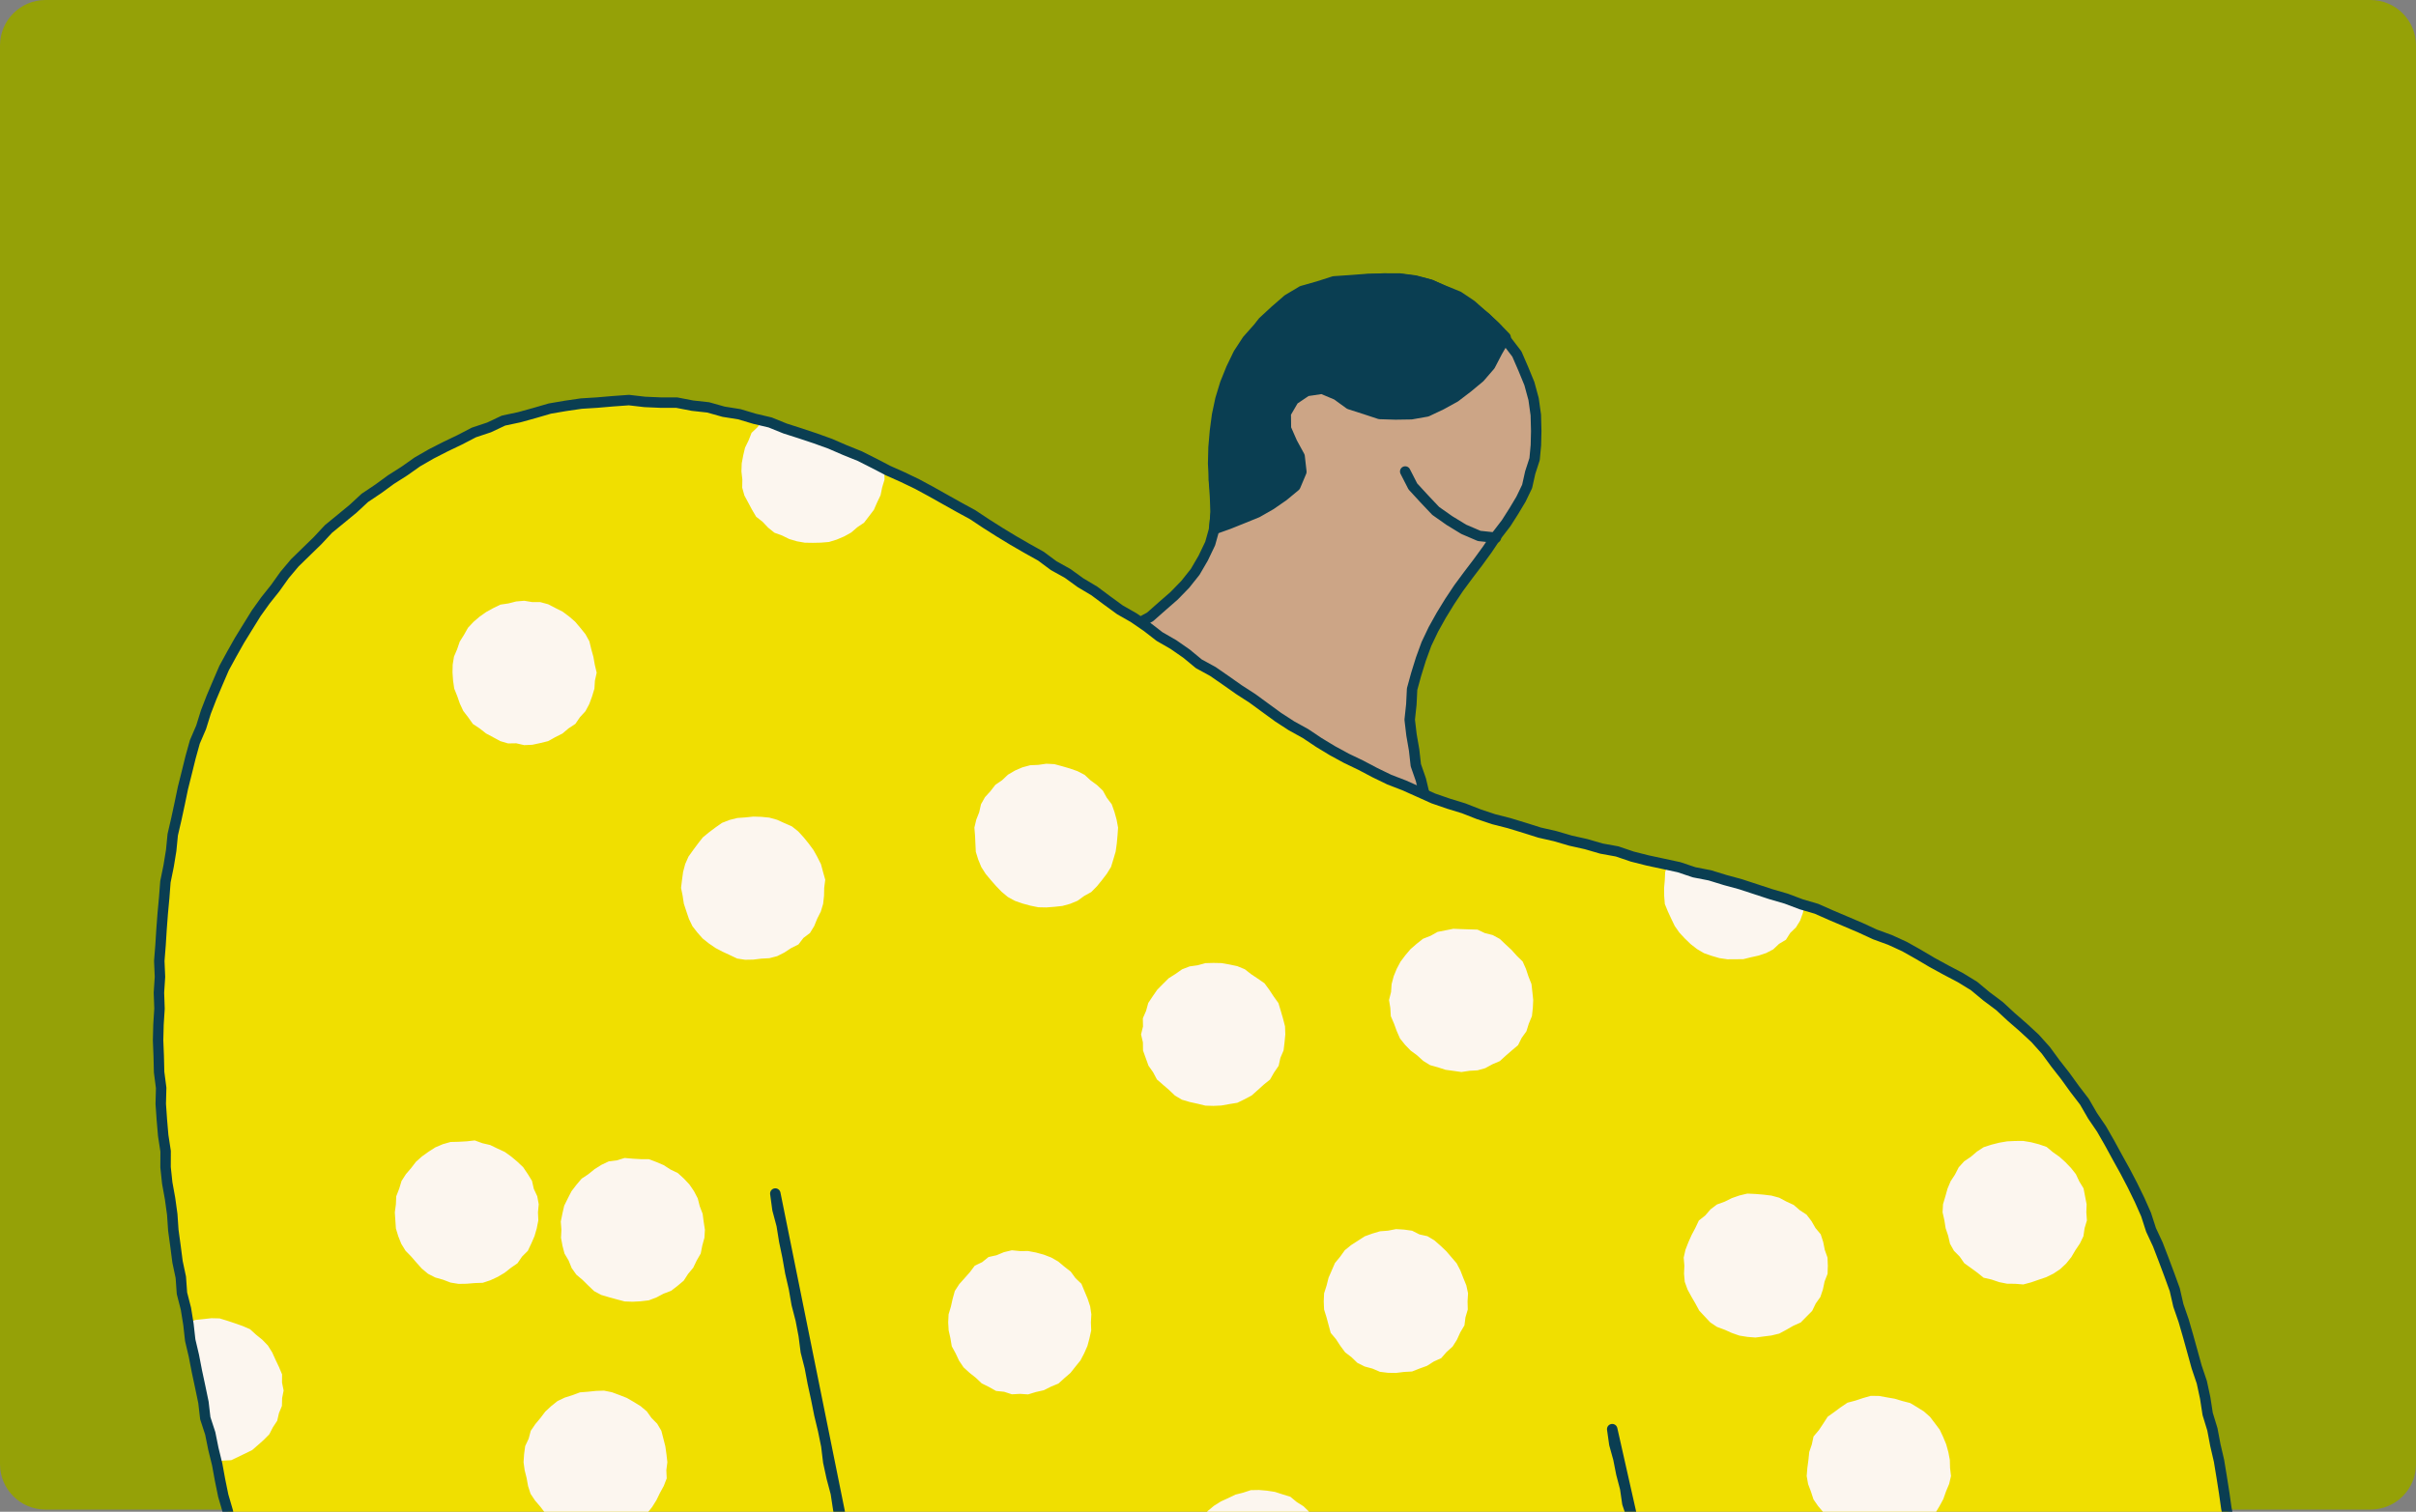 <?xml version="1.0" encoding="UTF-8" standalone="no"?>
<!DOCTYPE svg PUBLIC "-//W3C//DTD SVG 1.1//EN" "http://www.w3.org/Graphics/SVG/1.1/DTD/svg11.dtd">
<svg width="100%" height="100%" viewBox="0 0 425 266" version="1.1" xmlns="http://www.w3.org/2000/svg" xmlns:xlink="http://www.w3.org/1999/xlink" xml:space="preserve" xmlns:serif="http://www.serif.com/" style="fill-rule:evenodd;clip-rule:evenodd;stroke-linecap:round;stroke-linejoin:round;">
  <rect x="0" y="0" width="425" height="266" fill="#808080" stroke="none"/>
  <path d="M425,8C425,3.585 421.415,0 417,0L8,0C3.585,0 0,3.585 0,8L0,257.625C0,262.04 3.585,265.625 8,265.625L417,265.625C421.415,265.625 425,262.04 425,257.625L425,8Z" style="fill:rgb(149,161,7);"/>
  <path d="M264.946,92.06L266.279,89.965L267.558,87.832L268.638,85.593L269.183,83.151L269.952,80.788L270.182,78.315L270.24,75.838L270.166,73.022L269.776,70.226L269.035,67.503L267.963,64.894L266.836,62.296L265.117,60.046L263.363,57.85L261.355,55.88L259.14,54.152L256.805,52.592L254.302,51.329L251.744,50.127L249.015,49.378L246.212,49.008L243.393,49L240.707,49.144L238.025,49.441L235.397,50.065L232.878,51.052L230.465,52.257L228.13,53.61L225.97,55.24L223.962,57.058L222.223,59.133L222.348,59.242L220.586,61.344L219.03,63.611L217.642,65.974L216.293,68.377L215.244,70.928L214.667,73.627L214.059,76.306L213.666,79.028L213.627,81.782L213.537,84.532L213.728,87.282L213.845,90.09L213.646,92.914L212.882,95.644L211.662,98.191L210.246,100.625L208.496,102.824L206.539,104.837L204.426,106.678L202.308,108.55L199.821,109.896L197.287,111.12L194.686,112.193L192.125,113.059L194.472,114.584L197.002,115.851L199.427,117.318L201.915,118.66L204.449,119.927L206.893,121.351L209.459,122.56L211.923,123.948L214.34,125.427L216.796,126.835L219.393,127.981L221.861,129.366L224.329,130.762L226.75,132.225L229.303,133.457L231.744,134.893L234.286,136.137L236.715,137.6L239.218,138.922L241.678,140.326L244.154,141.695L246.668,142.994L249.097,144.46L251.585,145.821L254.15,147.019L252.711,144.768L251.573,142.319L250.575,139.815L249.947,137.19L249.058,134.643L248.758,131.964L248.298,129.315L247.982,126.636L248.271,123.948L248.403,121.257L249.117,118.66L249.955,115.961L250.926,113.304L252.146,110.746L253.526,108.273L255.008,105.855L256.579,103.495L258.263,101.214L259.979,98.955L261.647,96.662L263.222,94.306L264.946,92.06Z" style="fill:rgb(204,165,134);fill-rule:nonzero;"/>
  <path d="M264.946,92.06L266.279,89.965L267.558,87.832L268.638,85.593L269.183,83.151L269.952,80.788L270.182,78.315L270.24,75.838L270.166,73.022L269.776,70.226L269.035,67.503L267.963,64.894L266.836,62.296L265.117,60.046L263.363,57.85L261.355,55.88L259.14,54.152L256.805,52.592L254.302,51.329L251.744,50.127L249.015,49.378L246.212,49.008L243.393,49L240.707,49.144L238.025,49.441L235.397,50.065L232.878,51.052L230.465,52.257L228.13,53.61L225.97,55.24L223.962,57.058L222.223,59.133L222.348,59.242L220.586,61.344L219.03,63.611L217.642,65.974L216.293,68.377L215.244,70.928L214.667,73.627L214.059,76.306L213.666,79.028L213.627,81.782L213.537,84.532L213.728,87.282L213.845,90.09L213.646,92.914L212.882,95.644L211.662,98.191L210.246,100.625L208.496,102.824L206.539,104.837L204.426,106.678L202.308,108.55L199.821,109.896L197.287,111.12L194.686,112.193L192.125,113.059L194.472,114.584L197.002,115.851L199.427,117.318L201.915,118.66L204.449,119.927L206.893,121.351L209.459,122.56L211.923,123.948L214.34,125.427L216.796,126.835L219.393,127.981L221.861,129.366L224.329,130.762L226.75,132.225L229.303,133.457L231.744,134.893L234.286,136.137L236.715,137.6L239.218,138.922L241.678,140.326L244.154,141.695L246.668,142.994L249.097,144.46L251.585,145.821L254.15,147.019L252.711,144.768L251.573,142.319L250.575,139.815L249.947,137.19L249.058,134.643L248.758,131.964L248.298,129.315L247.982,126.636L248.271,123.948L248.403,121.257L249.117,118.66L249.955,115.961L250.926,113.304L252.146,110.746L253.526,108.273L255.008,105.855L256.579,103.495L258.263,101.214L259.979,98.955L261.647,96.662L263.222,94.306L264.946,92.06Z" style="fill:none;fill-rule:nonzero;stroke:rgb(10,62,82);stroke-width:1.84px;"/>
  <path d="M246.373,83.384L247.718,86.009C247.756,86.082 247.804,86.151 247.86,86.212L249.866,88.394L251.889,90.531C251.931,90.576 251.977,90.616 252.027,90.651L254.436,92.347C254.452,92.359 254.469,92.37 254.486,92.38L257.009,93.921C257.047,93.944 257.086,93.964 257.126,93.981L259.847,95.148C259.931,95.184 260.02,95.207 260.111,95.217L263.051,95.533C263.555,95.587 264.008,95.221 264.063,94.717C264.117,94.213 263.751,93.76 263.247,93.705L260.444,93.404C260.444,93.404 257.911,92.318 257.911,92.318C257.911,92.318 255.47,90.828 255.47,90.828C255.47,90.828 253.16,89.201 253.16,89.201C253.16,89.201 251.205,87.135 251.205,87.135C251.205,87.135 249.297,85.06 249.297,85.06C249.297,85.06 248.009,82.546 248.009,82.546C247.778,82.094 247.223,81.916 246.772,82.147C246.321,82.378 246.142,82.932 246.373,83.384ZM213.436,93.923C213.227,93.892 213.033,93.788 212.89,93.628C212.715,93.434 212.632,93.174 212.661,92.914C212.661,92.914 212.971,90.096 212.971,90.096C212.971,90.096 212.986,87.316 212.986,87.316L212.642,84.539C212.639,84.518 212.637,84.496 212.636,84.474L212.488,81.615C212.487,81.592 212.487,81.569 212.487,81.545L212.557,78.686C212.558,78.667 212.559,78.649 212.561,78.63L212.807,75.779C212.808,75.765 212.809,75.751 212.811,75.737L213.185,72.906C213.188,72.882 213.192,72.859 213.197,72.836L213.79,70.035C213.796,70.009 213.802,69.983 213.81,69.958L214.644,67.22C214.652,67.194 214.661,67.169 214.671,67.144L215.74,64.492C215.747,64.473 215.756,64.454 215.765,64.436L217.012,61.854C217.029,61.818 217.048,61.784 217.069,61.751L218.636,59.349C218.661,59.311 218.689,59.275 218.719,59.241C218.719,59.241 220.6,57.12 220.6,57.12L221.456,56.033C221.486,55.995 221.519,55.96 221.555,55.927L223.7,53.945L225.923,52.015C225.963,51.98 226.007,51.948 226.054,51.921L228.573,50.415C228.641,50.374 228.715,50.342 228.792,50.32C228.792,50.32 231.602,49.521 231.602,49.521L234.375,48.636C234.445,48.613 234.518,48.599 234.592,48.594C234.592,48.594 237.512,48.396 237.512,48.396L240.414,48.177C240.431,48.176 240.448,48.175 240.465,48.175L243.404,48.116L246.129,48.132C246.168,48.132 246.207,48.135 246.246,48.14L248.956,48.503C248.988,48.507 249.021,48.513 249.053,48.521L251.712,49.172C251.758,49.184 251.804,49.199 251.848,49.217C251.848,49.217 254.366,50.272 254.366,50.272L256.903,51.304C256.962,51.328 257.018,51.358 257.07,51.393L259.347,52.926C259.381,52.949 259.414,52.974 259.445,53.002L261.488,54.819L263.514,56.654C263.528,56.667 263.542,56.68 263.555,56.694L265.52,58.71C265.808,59.006 265.864,59.458 265.656,59.815C265.656,59.815 264.224,62.268 264.224,62.268L262.944,64.725C262.911,64.789 262.871,64.848 262.825,64.901L261,67.015C260.966,67.054 260.93,67.089 260.891,67.122L258.751,68.9C258.741,68.908 258.731,68.916 258.721,68.924L256.522,70.601C256.486,70.629 256.448,70.654 256.408,70.676L253.983,72.01C253.967,72.019 253.95,72.027 253.933,72.035L251.406,73.232C251.332,73.267 251.253,73.293 251.172,73.307L248.424,73.791C248.376,73.799 248.328,73.804 248.279,73.804L245.503,73.847C245.489,73.847 245.475,73.847 245.461,73.847L242.677,73.761C242.588,73.758 242.501,73.743 242.417,73.715C242.417,73.715 239.778,72.843 239.778,72.843L237.123,71.994C237.03,71.964 236.943,71.92 236.864,71.863C236.864,71.863 234.688,70.287 234.688,70.287C234.688,70.287 232.453,69.347 232.453,69.347C232.453,69.347 230.192,69.684 230.192,69.684C230.192,69.684 228.257,70.987 228.257,70.987C228.257,70.987 227.097,72.973 227.097,72.973C227.097,72.973 227.126,75.195 227.126,75.195C227.126,75.195 228.127,77.477 228.127,77.477L229.422,79.852C229.479,79.957 229.515,80.071 229.528,80.189L229.836,82.919C229.854,83.076 229.831,83.235 229.77,83.38L228.71,85.892C228.652,86.028 228.563,86.148 228.449,86.242L226.351,87.978C226.331,87.995 226.31,88.01 226.288,88.025L224.058,89.57C224.036,89.585 224.014,89.599 223.991,89.612L221.621,90.966C221.585,90.986 221.549,91.004 221.511,91.019L218.98,92.049L216.443,93.068L213.932,93.966C213.718,94.068 213.523,94.055 213.523,94.055L213.436,93.923Z" style="fill:rgb(10,62,82);fill-rule:nonzero;"/>
  <path d="M135.269,329.028L138.142,328.661L140.91,328.408L143.706,328.388L146.458,327.943L149.246,327.932L152.01,327.577L154.766,327.167L157.558,327.148L160.31,326.734L163.098,326.664L165.87,326.438L168.634,326.118L171.406,325.868L174.178,325.627L176.946,325.365L179.714,325.1L182.486,324.897L185.262,324.687L188.027,324.406L190.791,324.043L193.567,323.883L196.335,323.591L199.13,323.602L201.894,323.306L204.662,323.002L207.438,322.807L210.203,322.436L212.967,322.112L215.758,322.089L218.534,321.843L221.314,321.695L224.074,321.305L226.85,321.122L229.618,320.81L232.383,320.494L235.17,320.381L237.93,320.01L240.702,319.761L243.502,319.796L246.254,319.316L249.042,319.273L251.802,318.856L254.586,318.75L257.37,318.629L260.122,318.173L262.894,317.935L265.662,317.654L268.454,317.604L271.233,317.432L273.986,316.956L276.777,316.991L279.561,316.562L281.752,318.458L284.162,320.084L286.817,321.305L289.659,321.976L292.474,322.725L295.355,323.146L298.252,323.392L301.16,323.52L304.065,323.653L306.973,323.485L309.889,323.517L312.782,323.13L315.683,322.854L318.478,322.46L321.285,322.151L324.061,321.625L326.829,321.059L329.594,320.474L332.299,319.667L335.044,319L337.812,318.427L340.483,317.498L343.192,316.707L345.933,316.001L348.561,314.959L351.2,313.949L353.914,313.161L356.596,312.272L359.146,311.032L361.77,309.99L364.48,309.16L367.057,308.001L369.626,306.827L372.234,305.751L374.854,304.694L377.466,303.625L380.094,302.58L382.574,301.207L385.244,300.259L387.813,299.081L390.293,297.712L392.909,296.639L395.502,295.52L397.931,294.054L400.562,293.008L403.069,291.702L405.607,290.465L408.184,289.303L410.812,288.246L413.257,286.811L415.806,285.59L418.348,284.346L420.91,283.152L423.526,282.08L426.021,280.746L428.602,279.595L431.257,278.612L433.733,277.235L436.368,276.202L438.91,274.969L441.48,273.791L444.096,272.731L446.723,271.689L449.355,270.667L451.936,269.521L454.49,268.3L457.207,267.5L459.772,266.291L462.49,265.503L465.114,264.458L467.831,263.67L470.549,262.91L473.172,261.825L475.917,261.147L478.677,260.538L481.434,259.938L484.155,259.177L486.923,258.607L489.742,258.334L492.51,257.738L495.329,257.515L498.152,257.434L500.974,257.406L503.793,257.371L506.608,257.527L509.435,257.668L512.214,258.178L514.982,258.728L517.684,259.547L520.402,260.328L522.99,261.451L525.509,262.726L527.93,264.165L530.34,265.628L532.562,267.325L534.886,268.9L536.847,270.909L538.808,272.898L540.89,274.778L542.745,276.877L544.488,279.069L546.133,281.331L547.775,283.605L549.034,286.116L550.449,288.523L551.763,290.992L552.96,293.515L554.2,296.031L554.972,298.73L555.869,301.374L556.722,304.034L557.498,306.722L558.184,309.436L558.691,312.19L559.101,314.959L559.557,317.725L559.631,320.529L559.908,323.322L559.919,326.122L559.857,328.922L559.522,331.707L559.276,334.492L559.104,337.289L558.812,340.073L558.235,342.819L557.744,345.577L556.906,348.256L556.251,350.975L555.564,353.697L554.672,356.353L553.564,358.931L552.403,361.478L551.334,364.06L550.356,366.693L549.054,369.174L547.72,371.635L546.289,374.045L544.722,376.366L543.373,378.823L541.755,381.105L540.227,383.453L538.539,385.684L536.776,387.856L535.049,390.06L533.186,392.147L531.482,394.374L529.447,396.304L527.583,398.395L525.677,400.446L523.653,402.385L521.431,404.105L519.462,406.102L517.275,407.845L515.173,409.698L512.943,411.387L510.795,413.181L508.495,414.784L506.21,416.391L503.992,418.103L501.649,419.636L499.239,421.06L496.939,422.659L494.596,424.188L492.132,425.514L489.676,426.855L487.305,428.345L484.834,429.656L482.327,430.9L479.882,432.261L477.383,433.525L474.841,434.699L472.26,435.783L469.788,437.109L467.239,438.264L464.619,439.255L461.995,440.226L459.422,441.326L456.802,442.301L454.178,443.276L451.647,444.508L448.926,445.21L446.279,446.107L443.698,447.211L440.984,447.917L438.31,448.752L435.698,449.778L432.984,450.48L430.251,451.119L427.596,452.009L424.863,452.621L422.204,453.522L419.448,454.029L416.769,454.852L414.068,455.593L411.342,456.229L408.594,456.771L405.826,457.204L403.097,457.824L400.352,458.362L397.595,458.846L394.839,459.318L392.09,459.856L389.346,460.414L386.566,460.738L383.782,461.034L381.018,461.482L378.238,461.787L375.466,462.181L372.694,462.563L369.914,462.89L367.103,462.91L364.327,463.269L361.528,463.362L358.748,463.717L355.941,463.643L353.15,463.908L350.35,463.823L347.559,464.158L344.76,464.244L341.96,463.998L339.161,464.139L336.362,464.181L333.563,464.018L330.767,463.947L327.972,463.803L325.169,463.834L322.373,463.69L319.597,463.238L316.786,463.292L314.014,462.879L311.211,462.773L308.431,462.446L305.659,462.068L302.883,461.705L300.088,461.482L297.328,461.014L294.56,460.613L291.823,459.996L289.035,459.712L286.286,459.17L283.561,458.53L280.781,458.171L278.045,457.59L275.331,456.9L272.586,456.342L269.822,455.878L267.124,455.133L264.422,454.396L261.709,453.721L259.023,452.933L256.34,452.133L253.685,451.252L250.987,450.511L248.313,449.684L245.646,448.838L242.952,448.069L240.383,446.938L237.724,446.068L235.069,445.183L232.445,444.208L229.809,443.256L227.217,442.207L224.667,441.041L222.012,440.136L219.454,438.993L216.975,437.687L214.382,436.63L211.832,435.475L209.294,434.293L206.772,433.084L204.296,431.778L201.699,430.717L199.267,429.332L196.729,428.143L194.354,426.653L191.953,425.213L189.493,423.88L187.087,422.456L184.557,421.243L182.276,419.605L177.504,416.687L175.052,415.334L172.86,413.571L170.533,412.019L168.12,410.595L165.796,409.031L163.621,407.264L161.367,405.607L159.156,403.894L156.841,402.319L154.802,400.388L152.482,398.808L150.361,396.983L148.373,395.009L146.209,393.235L144.17,391.324L142.166,389.346L140.279,387.252L138.715,384.904L136.844,382.786L135.374,380.375L133.967,377.934L132.871,375.336L131.896,372.7L130.875,370.075L130.15,367.356L129.612,364.595L129.292,361.802L129.062,359.002L129.004,356.197L128.848,353.381L129.066,350.573L129.585,347.8L130.107,345.042L130.477,342.246L131.183,339.52L132.033,336.836L133.195,334.266L134.099,331.602L135.269,329.028Z" style="fill:rgb(149,161,7);fill-rule:nonzero;"/>
  <path d="M468.226,308.341L465.531,307.986L462.826,307.854L460.116,307.694L457.446,307.183L454.763,306.812L452.104,306.286L449.484,305.584L446.849,304.975L444.233,304.281L441.566,303.743L439.04,302.74L436.451,301.925L433.963,300.876L431.546,299.682L429.125,298.497L426.755,297.214L424.412,295.887L422.08,294.538L419.795,292.876L417.417,291.355L415.125,289.698L413.113,287.705L411.054,285.786L409.07,283.785L407.164,281.85L405.678,279.576L404.099,277.373L402.762,275.021L401.374,272.688L400.224,270.114L399.499,272.809L398.438,275.282L397.76,277.876L397.148,280.485L396.341,283.044L395.771,285.665L395.526,288.34L395.226,290.996L395.015,293.656L395.171,296.363L394.941,293.5L394.688,290.684L394.606,287.853L394.138,285.056L393.916,282.24L393.725,279.416L393.374,276.608L393.074,273.796L392.695,270.992L392.27,268.195L391.845,265.399L391.303,262.622L390.738,259.849L390.321,257.052L389.795,254.271L389.062,251.533L388.333,248.799L387.853,246.01L387.12,243.276L386.586,240.491L385.576,237.835L384.902,235.089L384.27,232.324L383.436,229.621L382.36,226.996L381.557,224.282L380.422,221.688L379.405,219.047L378.566,216.337L377.377,213.77L376.118,211.235L375.085,208.594L373.654,206.145L372.414,203.606L370.983,201.168L369.654,198.676L368.246,196.219L366.663,193.875L364.936,191.632L363.373,189.272L361.568,187.096L359.891,184.814L357.794,182.895L355.973,180.723L353.809,178.894L351.677,177.045L349.603,175.11L347.224,173.57L344.87,172.006L342.476,170.488L339.934,169.287L337.442,167.996L335.025,166.545L332.386,165.562L329.898,164.248L327.364,163.035L324.729,162.056L322.058,161.174L319.469,160.09L316.865,159.037L314.19,158.179L311.543,157.239L308.865,156.393L306.175,155.589L303.504,154.716L300.775,154.052L298.061,153.331L295.309,152.769L292.654,151.814L289.905,151.233L287.188,150.519L284.431,149.965L281.698,149.318L279.02,148.459L276.291,147.808L273.589,147.051L270.887,146.295L268.162,145.628L265.487,144.778L262.809,143.951L260.103,143.206L257.386,142.476L254.785,141.412L252.165,140.401L249.604,139.263L246.933,138.373L244.411,137.137L241.892,135.9L239.354,134.703L236.863,133.416L234.473,131.942L232.005,130.6L229.65,129.075L227.264,127.601L224.878,126.126L222.512,124.629L220.196,123.045L217.88,121.469L215.537,119.933L213.287,118.255L211.045,116.574L208.613,115.166L206.308,113.571L203.985,112.003L201.708,110.369L199.443,108.715L197.029,107.284L194.799,105.579L192.441,104.062L190.14,102.459L187.797,100.919L185.407,99.448L182.963,98.071L180.604,96.562L178.304,94.951L175.949,93.426L173.419,92.194L171.087,90.629L168.584,89.362L166.253,87.79L163.68,86.651L161.301,85.15L158.822,83.843L156.225,82.77L153.683,81.589L151.204,80.27L148.662,79.085L146.018,78.141L143.441,77.037L140.767,76.179L138.147,75.184L135.476,74.33L132.747,73.679L130.033,72.992L127.293,72.419L124.571,71.74L121.788,71.401L119.008,71.077L116.228,70.711L113.429,70.586L110.629,70.469L107.83,70.594L105.043,70.878L102.259,71.124L99.448,71.28L96.695,71.822L93.994,72.575L91.261,73.207L88.641,74.217L85.978,75.083L83.436,76.257L80.773,77.173L78.348,78.589L75.876,79.911L73.498,81.382L71.112,82.852L68.823,84.459L66.57,86.121L64.328,87.798L62.059,89.448L59.985,91.335L57.782,93.079L55.895,95.162L53.841,97.073L51.86,99.046L50.164,101.277L48.375,103.415L46.511,105.513L45.123,107.951L43.606,110.295L42.179,112.694L40.877,115.162L39.411,117.553L38.433,120.182L37.127,122.663L36.082,125.26L35.177,127.909L34.491,130.623L33.458,133.233L32.702,135.924L32.187,138.677L31.668,141.423L31.013,144.142L30.557,146.895L30.125,149.653L29.692,152.41L29.294,155.176L28.854,157.937L28.538,160.714L28.557,163.519L28.335,166.303L28.089,169.088L27.898,171.877L27.98,174.673L27.972,177.47L27.836,180.263L27.816,183.059L27.918,185.852L28.113,188.644L28.249,191.433L28.37,194.226L28.514,197.018L28.666,199.811L28.974,202.588L29.185,205.377L29.672,208.134L29.941,210.919L30.21,213.7L30.518,216.477L30.768,219.266L31.419,221.996L31.696,224.781L32.242,227.523L32.589,230.3L32.932,233.077L33.493,235.815L34.148,238.537L34.538,241.31L35.142,244.041L35.583,246.802L36.125,249.544L36.928,252.231L37.493,254.969L37.941,257.735L38.585,260.457L39.286,263.164L40.109,265.843L40.62,268.597L41.454,271.269L41.992,274.018L42.889,276.674L43.618,279.374L44.176,282.119L44.905,284.818L45.801,287.467L46.437,290.193L47.458,292.806L48.234,295.49L48.842,298.228L49.735,300.876L50.503,303.563L51.451,306.196L52.265,308.868L53.318,311.461L54.02,314.176L55.018,316.789L55.946,319.422L56.8,322.082L57.72,324.719L58.558,327.39L59.638,329.972L60.698,332.554L61.681,335.168L62.659,337.929L65.424,337.636L68.188,337.699L70.948,337.672L73.712,337.789L76.477,337.874L79.241,337.633L82.005,337.746L84.769,337.746L87.533,337.824L90.294,337.906L93.058,337.644L95.822,337.804L98.59,337.82L101.354,337.683L104.119,337.66L106.883,337.75L109.647,337.909L112.415,337.804L115.175,337.757L117.944,337.882L120.708,337.933L123.472,337.73L126.236,337.777L129,337.644L131.768,337.925L134.537,337.789L137.293,337.64L140.112,337.484L142.876,336.93L145.656,336.459L148.467,336.197L151.227,335.573L154.015,335.171L156.802,334.738L159.609,334.45L162.385,333.958L165.165,333.498L167.988,333.307L170.779,332.898L173.543,332.332L176.35,332.036L179.134,331.579L181.937,331.263L184.705,330.729L187.481,330.226L190.277,329.859L193.08,329.532L195.84,328.931L198.663,328.744L201.419,328.124L204.246,327.964L207.01,327.386L209.782,326.879L212.589,326.583L215.377,326.181L218.153,325.659L220.964,325.401L223.736,324.871L226.523,324.461L229.327,324.149L232.102,323.642L234.874,323.104L237.666,322.718L240.461,322.335L243.265,322.016L246.06,321.63L248.84,321.161L251.639,320.791L254.419,320.311L257.206,319.882L259.99,319.43L262.778,319.001L265.569,318.603L268.384,318.349L271.16,317.85L273.963,317.519L276.743,317L279.535,316.602L278.271,314.145L276.922,311.723L275.858,309.149L275.145,306.453L274.766,303.692L274.786,300.907L275.141,298.157L275.378,295.384L276.217,292.732L277.238,290.15L278.474,287.669L279.854,285.259L281.355,282.927L283.055,280.731L284.95,278.699L286.833,276.663L288.907,274.974L289.457,277.622L289.866,280.395L290.205,283.184L290.841,285.918L291.605,288.621L291.936,291.418L292.747,294.109L293.246,296.87L293.968,299.585L294.771,302.272L295.332,305.026L296.322,307.662L296.829,310.436L297.866,313.053L298.494,315.791L299.367,318.451L300.217,321.126L301.231,323.74L302.116,326.4L303.169,329.001L304.093,331.649L305.028,334.294L306.37,336.778L307.192,339.473L308.393,342.009L309.52,344.579L310.806,347.075L311.972,349.626L313.337,352.079L314.459,354.657L315.972,357.029L317.411,359.439L318.822,361.857L320.218,364.291L321.738,366.647L323.115,369.096L324.752,371.378L326.405,373.644L328.05,375.918L329.902,378.028L331.606,380.259L333.513,382.318L335.419,384.37L337.208,386.542L339.287,388.434L341.392,390.287L343.485,392.147L345.649,393.93L347.731,395.817L350.129,397.292L352.379,398.969L354.768,400.435L357.225,401.789L359.689,403.13L362.227,404.32L364.769,405.51L367.381,406.524L370.024,407.472L372.749,408.146L375.408,409.075L378.176,409.558L380.925,410.116L383.732,410.311L386.5,410.826L389.331,410.939L392.157,411.06L394.984,411.228L397.81,411.052L400.645,411.165L403.471,411.009L406.298,410.791L409.101,410.397L411.912,410.057L414.696,409.527L417.48,409.02L420.252,408.427L422.914,407.44L425.686,406.84L428.349,405.88L431.016,404.925L433.64,403.852L436.112,402.464L438.736,401.375L441.219,400.014L443.562,398.415L445.921,396.855L448.299,395.318L450.467,393.497L452.646,391.699L454.716,389.776L456.767,387.837L458.748,385.825L460.662,383.75L462.643,381.722L464.475,379.565L466.077,377.228L467.621,374.857L469.196,372.513L470.83,370.192L472.233,367.735L473.391,365.145L474.686,362.63L475.98,360.11L477.099,357.512L478.066,354.852L478.97,352.173L480.05,349.552L480.857,346.837L481.583,344.103L482.273,341.357L483.025,338.631L483.392,335.815L484.183,333.089L484.456,330.265L485.037,327.492L485.247,324.664L485.606,321.86L485.84,319.04L485.902,316.212L486.14,313.392L486.331,310.564L486.316,307.678L483.263,307.9L480.265,308.173L477.255,308.154L474.249,308.361L471.239,308.306L468.226,308.341Z" style="fill:rgb(240,223,0);fill-rule:nonzero;"/>
  <path d="M234.069,274.864L234.092,276.287L233.62,277.641L233.41,279.045L232.751,280.301L232.053,281.517L231.39,282.777L230.486,283.885L229.39,284.802L228.15,285.5L226.895,286.139L225.667,286.865L224.271,287.153L222.871,287.317L221.468,287.341L220.057,287.395L218.688,287.044L217.316,286.74L216.006,286.206L214.758,285.546L213.647,284.673L212.559,283.776L211.6,282.734L210.707,281.627L210.01,280.382L209.585,279.021L209.031,277.703L208.859,276.283L208.992,274.864L208.953,273.452L209.066,272.032L209.417,270.643L210.224,269.446L210.809,268.163L211.491,266.903L212.466,265.858L213.565,264.945L214.766,264.192L216.049,263.607L217.316,262.995L218.68,262.648L220.041,262.203L221.468,262.176L222.883,262.297L224.287,262.515L225.636,262.952L227,263.373L228.107,264.294L229.297,265.043L230.306,266.021L231.34,266.989L232.244,268.093L232.825,269.391L233.421,270.678L233.663,272.079L234.084,273.44L234.069,274.864ZM343.037,258.297L343.201,259.725L342.874,261.117L342.324,262.431L341.856,263.761L341.185,265.006L340.449,266.223L339.443,267.233L338.456,268.262L337.158,268.883L335.985,269.667L334.706,270.291L333.294,270.493L331.926,270.86L330.511,271.071L329.107,270.743L327.731,270.478L326.339,270.22L325.088,269.561L323.817,268.953L322.733,268.052L321.625,267.182L320.744,266.086L319.824,265.01L319.013,263.836L318.569,262.474L318.066,261.137L317.816,259.725L317.933,258.297L318.12,256.897L318.265,255.497L318.717,254.167L319.021,252.759L319.953,251.659L320.729,250.493L321.508,249.287L322.67,248.457L323.805,247.618L324.986,246.818L326.37,246.452L327.708,246.007L329.084,245.613L330.511,245.629L331.91,245.878L333.29,246.116L334.632,246.518L336.012,246.873L337.228,247.599L338.433,248.355L339.501,249.299L340.367,250.434L341.217,251.565L341.821,252.848L342.359,254.147L342.733,255.504L342.998,256.889L343.037,258.297ZM117.397,257.289L117.217,258.686L117.284,260.133L116.765,261.467L116.083,262.711L115.467,263.975L114.714,265.176L113.825,266.287L112.78,267.259L111.595,268.054L110.313,268.678L108.979,269.139L107.673,269.743L106.234,269.712L104.835,269.899L103.42,269.825L102.032,269.572L100.679,269.166L99.412,268.546L98.195,267.859L97.006,267.11L95.903,266.221L95.037,265.102L94.117,264.025L93.326,262.836L92.889,261.471L92.636,260.074L92.293,258.705L92.098,257.289L92.195,255.866L92.386,254.45L92.998,253.147L93.365,251.767L94.168,250.589L95.072,249.504L95.926,248.377L96.963,247.418L98.074,246.528L99.357,245.916L100.706,245.491L102.028,244.996L103.435,244.886L104.835,244.742L106.25,244.695L107.642,244.976L108.968,245.468L110.277,245.982L111.494,246.688L112.695,247.429L113.779,248.342L114.601,249.497L115.607,250.518L116.336,251.747L116.695,253.139L117.042,254.501L117.237,255.893L117.397,257.289ZM38.018,257.18L39.289,257.001L40.669,256.935L43.133,255.757L44.361,255.152L45.394,254.255L46.412,253.35L47.375,252.367L48.006,251.143L48.763,249.996L49.071,248.654L49.593,247.387L49.628,246.018L49.893,244.672L49.609,243.272L49.62,241.837L49.067,240.514L48.463,239.247L47.878,237.96L47.125,236.754L46.135,235.733L45.036,234.843L43.979,233.88L42.669,233.318L41.34,232.85L40.002,232.402L38.634,231.984L37.203,231.949L35.78,232.105L34.357,232.257L33.043,232.78L33.269,234.129L33.491,235.502L33.776,236.864L33.92,238.252L34.314,239.59L34.478,240.975L34.669,242.351L34.922,243.716L35.445,245.031L35.694,246.396L35.994,247.753L36.053,249.161L36.517,250.484L36.626,251.876L36.895,253.241L37.324,254.567L37.733,255.897L38.018,257.18ZM191.901,232.684L191.955,234.1L191.651,235.476L191.289,236.838L190.72,238.125L190.068,239.373L189.183,240.469L188.31,241.573L187.246,242.493L186.189,243.449L184.871,243.995L183.604,244.627L182.224,244.939L180.856,245.356L179.429,245.262L178.002,245.34L176.641,244.896L175.21,244.747L173.959,244.045L172.692,243.414L171.659,242.435L170.555,241.561L169.503,240.601L168.711,239.424L168.107,238.14L167.425,236.888L167.191,235.48L166.879,234.1L166.797,232.684L166.867,231.268L167.273,229.911L167.581,228.538L167.963,227.161L168.735,225.964L169.678,224.907L170.606,223.861L171.471,222.707L172.774,222.087L173.893,221.186L175.296,220.874L176.606,220.328L177.998,219.996L179.429,220.14L180.844,220.129L182.232,220.39L183.6,220.761L184.922,221.271L186.154,221.977L187.242,222.886L188.357,223.756L189.187,224.899L190.232,225.893L190.782,227.216L191.328,228.518L191.772,229.868L191.979,231.272L191.901,232.684ZM258.158,229L258.197,230.424L257.792,231.789L257.609,233.213L256.88,234.445L256.291,235.736L255.531,236.941L254.466,237.897L253.527,238.977L252.217,239.574L251.031,240.331L249.706,240.81L248.388,241.329L246.973,241.407L245.577,241.579L244.162,241.559L242.75,241.384L241.441,240.822L240.064,240.451L238.782,239.812L237.752,238.817L236.626,237.955L235.78,236.813L235.015,235.639L234.087,234.535L233.713,233.154L233.347,231.793L232.922,230.428L232.859,229L232.922,227.573L233.358,226.211L233.702,224.842L234.828,222.245L235.733,221.149L236.567,219.987L237.674,219.086L240.064,217.545L241.398,217.061L242.758,216.656L244.174,216.546L245.577,216.27L247,216.359L248.415,216.558L249.702,217.21L251.102,217.518L252.326,218.251L253.394,219.191L254.416,220.158L256.244,222.292L256.895,223.548L257.406,224.858L257.944,226.176L258.244,227.573L258.158,229ZM321.537,222.711L321.49,224.143L320.964,225.488L320.675,226.869L320.223,228.214L319.404,229.373L318.777,230.664L317.771,231.682L316.769,232.7L315.447,233.289L314.235,233.987L312.987,234.658L311.607,234.993L310.211,235.169L308.808,235.352L307.396,235.239L306.001,235.017L304.663,234.553L303.385,233.979L302.039,233.484L300.854,232.688L299.876,231.647L298.909,230.609L298.234,229.357L297.529,228.144L296.854,226.896L296.367,225.554L296.238,224.131L296.297,222.711L296.18,221.288L296.492,219.899L297.006,218.581L297.575,217.301L298.23,216.065L298.843,214.762L299.969,213.873L300.901,212.793L302.036,211.935L303.385,211.447L304.648,210.819L305.989,210.355L307.377,210.023L308.808,210.09L310.215,210.207L311.623,210.378L312.991,210.753L314.242,211.424L315.525,212.016L316.597,212.941L317.79,213.725L318.656,214.856L319.362,216.081L320.282,217.184L320.722,218.542L320.999,219.926L321.479,221.284L321.537,222.711ZM124.002,216.379L123.916,217.803L123.538,219.176L123.265,220.568L122.555,221.805L121.943,223.072L121.043,224.153L120.267,225.35L119.179,226.263L118.052,227.132L116.719,227.636L115.468,228.299L114.134,228.806L112.719,228.973L111.3,229.051L109.877,229.001L108.501,228.634L107.14,228.263L105.771,227.858L104.512,227.187L103.475,226.196L102.477,225.206L101.385,224.289L100.563,223.127L100.032,221.808L99.303,220.58L98.945,219.203L98.687,217.803L98.758,216.379L98.648,214.952L98.929,213.555L99.249,212.159L99.88,210.88L100.532,209.608L101.397,208.477L102.317,207.393L103.506,206.601L104.602,205.716L105.803,204.963L107.089,204.351L108.512,204.175L109.877,203.754L111.3,203.879L112.699,203.961L114.13,203.965L115.468,204.468L116.766,205.022L117.951,205.79L119.242,206.414L120.298,207.377L121.277,208.419L122.08,209.6L122.743,210.868L123.094,212.249L123.6,213.571L123.784,214.971L124.002,216.379ZM367.01,213.325L367.111,214.748L366.702,216.113L366.495,217.529L365.871,218.812L365.084,219.986L364.363,221.207L363.47,222.319L362.429,223.298L361.244,224.093L359.969,224.725L358.628,225.178L357.29,225.646L355.91,226.012L354.479,225.895L353.068,225.88L351.68,225.603L350.347,225.15L348.943,224.827L347.824,223.926L346.69,223.099L345.536,222.272L344.729,221.106L343.723,220.088L343.025,218.844L342.705,217.447L342.257,216.117L342.038,214.729L341.719,213.325L341.797,211.893L342.206,210.52L342.588,209.159L343.134,207.856L343.906,206.675L344.557,205.403L345.512,204.35L346.69,203.55L347.766,202.63L348.959,201.854L350.315,201.417L351.684,201.07L353.076,200.832L354.479,200.766L355.898,200.758L357.294,200.992L358.67,201.347L360.023,201.815L361.131,202.739L362.277,203.547L363.318,204.483L364.292,205.497L365.17,206.604L365.77,207.884L366.519,209.108L366.788,210.512L367.057,211.905L367.01,213.325ZM94.635,213.324L94.698,214.744L94.421,216.141L94.027,217.506L93.462,218.804L92.853,220.092L91.84,221.102L91.037,222.276L89.871,223.087L88.768,223.957L87.555,224.674L86.268,225.271L84.919,225.72L83.493,225.77L82.089,225.887L80.674,225.911L79.27,225.685L77.945,225.178L76.572,224.788L75.297,224.136L74.202,223.22L73.254,222.163L72.338,221.102L71.34,220.08L70.592,218.863L70.061,217.533L69.644,216.168L69.547,214.74L69.453,213.324L69.64,211.92L69.703,210.497L70.221,209.167L70.634,207.806L71.403,206.604L72.323,205.532L73.184,204.412L74.241,203.476L75.387,202.653L76.584,201.889L77.894,201.331L79.262,200.941L80.689,200.906L82.089,200.828L83.516,200.668L84.865,201.159L86.233,201.479L87.497,202.092L88.775,202.681L89.922,203.5L91.005,204.408L92.035,205.387L92.834,206.569L93.586,207.786L93.902,209.19L94.51,210.489L94.768,211.893L94.635,213.324ZM226.1,182.016L225.963,183.424L225.795,184.832L225.234,186.139L224.926,187.543L224.119,188.721L223.409,189.961L222.294,190.862L221.253,191.806L220.193,192.75L218.941,193.421L217.659,194.045L216.251,194.275L214.859,194.524L213.452,194.591L212.041,194.548L210.668,194.212L209.292,193.908L207.92,193.506L206.692,192.781L205.655,191.794L204.59,190.878L203.514,189.941L202.847,188.682L202.029,187.515L201.549,186.182L201.07,184.844L201.05,183.412L200.723,182.016L201.066,180.62L201.038,179.18L201.608,177.87L201.986,176.493L202.773,175.304L203.58,174.141L204.575,173.135L205.577,172.137L206.773,171.38L207.939,170.561L209.265,170.046L210.676,169.847L212.037,169.473L213.452,169.434L214.863,169.465L216.259,169.707L217.655,170.003L218.973,170.545L220.103,171.427L221.273,172.207L222.443,173.022L223.285,174.172L224.057,175.346L224.891,176.505L225.3,177.866L225.694,179.219L226.049,180.596L226.1,182.016ZM269.709,175.961L269.639,177.377L269.483,178.793L268.937,180.111L268.512,181.469L267.682,182.623L267.042,183.906L265.947,184.831L264.886,185.751L263.834,186.711L262.527,187.268L261.276,187.951L259.908,188.337L258.484,188.419L257.085,188.633L255.677,188.431L254.282,188.24L252.94,187.803L251.568,187.421L250.356,186.672L249.307,185.716L248.168,184.877L247.182,183.86L246.285,182.748L245.708,181.441L245.221,180.111L244.656,178.801L244.574,177.373L244.344,175.961L244.699,174.565L244.8,173.157L245.162,171.788L245.697,170.474L246.363,169.222L247.213,168.087L248.129,167.006L249.202,166.074L250.317,165.189L251.646,164.666L252.89,163.972L254.286,163.699L255.67,163.426L257.085,163.484L258.484,163.531L259.911,163.574L261.202,164.186L262.586,164.533L263.834,165.212L264.867,166.195L265.896,167.147L266.828,168.188L267.857,169.19L268.434,170.493L268.879,171.831L269.401,173.149L269.561,174.553L269.709,175.961ZM144.987,156.227L144.955,157.631L144.799,159.035L144.394,160.389L143.759,161.645L143.224,162.959L142.476,164.176L141.326,165.046L140.452,166.188L139.17,166.824L137.988,167.6L136.717,168.244L135.337,168.603L133.914,168.681L132.515,168.852L131.088,168.88L129.676,168.665L128.378,168.049L127.107,167.46L125.867,166.809L124.709,166.017L123.606,165.139L122.67,164.082L121.801,162.963L121.189,161.684L120.736,160.35L120.296,159.016L120.085,157.627L119.801,156.227L119.976,154.815L120.167,153.407L120.534,152.034L121.111,150.731L121.933,149.577L122.768,148.45L123.633,147.346L124.721,146.453L125.844,145.61L127.01,144.791L128.331,144.276L129.707,143.933L131.115,143.832L132.515,143.688L133.922,143.73L135.333,143.867L136.702,144.249L137.996,144.838L139.306,145.411L140.425,146.305L141.384,147.354L142.269,148.446L143.1,149.573L143.782,150.798L144.417,152.061L144.784,153.427L145.17,154.799L144.987,156.227ZM293.331,152.121L292.918,153.471L292.855,154.859L292.734,156.228L292.746,157.644L292.859,159.064L293.401,160.39L293.994,161.669L294.606,162.941L295.417,164.099L296.38,165.136L297.397,166.119L298.52,166.993L299.748,167.718L301.097,168.19L302.462,168.588L303.865,168.795L305.281,168.787L306.668,168.772L308.017,168.44L309.37,168.14L310.692,167.695L311.932,167.048L312.953,166.084L314.162,165.359L314.918,164.165L315.928,163.186L316.665,161.989L317.137,160.667L317.437,159.364L316.205,158.822L314.856,158.428L313.495,158.085L312.216,157.492L310.883,157.063L309.569,156.556L308.193,156.267L306.813,155.986L305.538,155.358L304.169,155.05L302.859,154.524L301.432,154.434L300.142,153.826L298.797,153.432L297.444,153.073L296.083,152.737L294.734,152.343L293.331,152.121ZM196.58,147.055L196.452,148.451L196.257,149.84L195.859,151.185L195.446,152.539L194.701,153.744L193.847,154.863L192.958,155.955L191.96,156.966L190.717,157.652L189.567,158.491L188.253,159.033L186.88,159.411L185.473,159.563L184.062,159.672L182.642,159.641L181.254,159.357L179.89,158.986L178.545,158.518L177.293,157.835L176.198,156.919L175.215,155.905L174.291,154.848L173.387,153.767L172.623,152.566L172.081,151.248L171.656,149.887L171.586,148.463L171.523,147.055L171.406,145.627L171.734,144.239L172.252,142.921L172.568,141.516L173.27,140.268L174.233,139.211L175.102,138.088L176.276,137.285L177.313,136.31L178.541,135.588L179.851,135.019L181.231,134.648L182.658,134.586L184.062,134.383L185.481,134.457L186.853,134.827L188.202,135.221L189.535,135.689L190.791,136.341L191.836,137.304L192.974,138.139L194.007,139.122L194.697,140.37L195.563,141.513L196.042,142.862L196.424,144.231L196.682,145.631L196.58,147.055ZM104.963,118.364L104.655,119.768L104.565,121.183L104.152,122.545L103.661,123.879L102.99,125.138L102.023,126.191L101.216,127.373L100.019,128.161L98.939,129.074L97.676,129.71L96.425,130.408L95.04,130.747L93.641,131.051L92.214,131.114L90.81,130.79L89.372,130.813L87.999,130.404L86.744,129.721L85.496,129.054L84.385,128.181L83.188,127.389L82.362,126.223L81.496,125.099L80.896,123.812L80.432,122.486L79.906,121.172L79.703,119.775L79.602,118.364L79.633,116.944L79.859,115.544L80.416,114.233L80.873,112.899L81.621,111.706L82.319,110.469L83.286,109.432L84.358,108.511L85.512,107.696L86.748,107.014L88.023,106.39L89.434,106.179L90.803,105.832L92.214,105.711L93.614,105.941L95.045,105.949L96.425,106.323L97.692,106.982L98.963,107.618L100.101,108.468L101.177,109.397L102.093,110.481L102.986,111.593L103.676,112.841L104.012,114.233L104.386,115.583L104.631,116.963L104.963,118.364ZM155.565,82.963L155.678,82.304L154.294,81.769L153.05,81.021L151.666,80.572L150.364,79.94L148.972,79.523L147.713,78.801L146.418,78.146L145.042,77.698L143.713,77.128L142.297,76.785L140.968,76.219L139.639,75.65L138.231,75.307L136.835,74.932L135.471,74.46L134.098,74.016L133.264,75.162L132.211,76.157L131.685,77.495L131.061,78.77L130.734,80.155L130.476,81.547L130.426,82.963L130.586,84.363L130.562,85.802L130.944,87.179L131.623,88.443L132.289,89.691L133.018,90.924L134.149,91.813L135.12,92.842L136.227,93.736L137.572,94.223L138.839,94.847L140.192,95.249L141.584,95.491L142.995,95.514L144.407,95.483L145.826,95.366L147.186,94.945L148.496,94.391L149.736,93.701L150.812,92.772L151.998,91.969L152.867,90.838L153.725,89.707L154.294,88.404L154.902,87.132L155.187,85.748L155.6,84.383L155.565,82.963Z" style="fill:rgb(252,246,239);fill-rule:nonzero;"/>
  <path d="M395.212,284.499L394.922,282.124C394.922,282.124 394.623,279.319 394.623,279.319C394.621,279.299 394.618,279.279 394.615,279.26L394.14,276.506C394.14,276.506 393.871,273.723 393.871,273.723C393.869,273.708 393.867,273.692 393.865,273.677L393.45,270.894C393.45,270.894 393.125,268.097 393.125,268.097C393.122,268.071 393.118,268.045 393.112,268.019L392.552,265.273L392.157,262.49L391.715,259.688L391.255,256.895C391.251,256.875 391.248,256.856 391.243,256.836L390.608,254.101C390.608,254.1 390.085,251.339 390.085,251.339C390.079,251.306 390.071,251.273 390.061,251.241L389.25,248.589C389.25,248.589 388.827,245.855 388.827,245.855C388.824,245.837 388.821,245.819 388.817,245.802L388.221,243.032C388.214,242.998 388.205,242.965 388.194,242.932L387.297,240.269L386.551,237.566L385.792,234.833L385.005,232.115C385,232.1 384.996,232.085 384.99,232.071L384.083,229.445C384.083,229.445 383.458,226.724 383.458,226.724C383.449,226.688 383.438,226.652 383.426,226.616L382.456,223.947L381.459,221.288L380.446,218.651C380.438,218.632 380.43,218.612 380.421,218.593L379.248,216.074C379.248,216.074 378.391,213.425 378.391,213.425C378.381,213.395 378.37,213.365 378.357,213.336L377.197,210.719L375.942,208.15L374.621,205.621L373.25,203.151L371.889,200.653L370.482,198.199C370.47,198.178 370.458,198.158 370.444,198.139L368.873,195.831C368.873,195.831 367.475,193.408 367.475,193.408C367.455,193.373 367.433,193.34 367.408,193.308L365.693,191.071L364.027,188.765L362.297,186.553C362.297,186.553 360.628,184.275 360.628,184.275C360.61,184.251 360.591,184.227 360.571,184.205L358.68,182.095C358.661,182.073 358.641,182.053 358.62,182.033L356.518,180.092L354.396,178.245C354.396,178.245 352.337,176.336 352.337,176.336C352.313,176.314 352.288,176.293 352.262,176.274L350.016,174.595C350.016,174.595 347.859,172.801 347.859,172.801C347.825,172.773 347.789,172.747 347.752,172.724L345.339,171.242C345.321,171.231 345.304,171.221 345.286,171.212L342.793,169.901C342.793,169.901 340.349,168.566 340.349,168.566L337.928,167.137L335.476,165.756C335.454,165.744 335.431,165.732 335.408,165.722L332.854,164.552C332.832,164.542 332.809,164.532 332.787,164.524L330.175,163.569L327.638,162.397L325.056,161.296L322.478,160.203C322.478,160.203 319.911,159.067 319.911,159.067C319.874,159.05 319.836,159.037 319.798,159.025L317.133,158.243C317.133,158.243 314.534,157.264 314.534,157.264C314.512,157.256 314.489,157.248 314.467,157.242L311.788,156.462L309.135,155.59L306.464,154.716C306.449,154.711 306.434,154.706 306.42,154.702L303.729,153.969C303.729,153.969 301.056,153.147 301.056,153.147C301.025,153.137 300.994,153.129 300.962,153.123L298.257,152.597C298.257,152.597 295.647,151.723 295.647,151.723C295.615,151.712 295.582,151.703 295.549,151.696L292.804,151.103L290.071,150.517C290.071,150.517 287.402,149.843 287.402,149.843C287.402,149.843 284.77,148.947 284.77,148.947C284.727,148.933 284.683,148.921 284.638,148.913L281.917,148.418C281.917,148.418 279.264,147.648 279.264,147.648C279.246,147.642 279.227,147.637 279.209,147.633L276.496,147.027C276.496,147.027 273.831,146.247 273.831,146.247C273.813,146.242 273.795,146.237 273.777,146.233L271.077,145.617L268.426,144.78L265.74,143.961C265.726,143.957 265.713,143.953 265.699,143.95L263.01,143.264C263.01,143.264 260.405,142.392 260.405,142.392C260.405,142.392 257.81,141.375 257.81,141.375C257.789,141.367 257.767,141.359 257.745,141.353L255.078,140.534C255.078,140.534 252.477,139.636 252.477,139.636L249.952,138.501L247.39,137.355C247.375,137.349 247.361,137.342 247.346,137.337L244.761,136.34C244.761,136.34 242.284,135.139 242.284,135.139L239.782,133.819L237.274,132.617C237.274,132.617 234.849,131.297 234.849,131.297C234.849,131.297 232.483,129.864 232.483,129.864C232.483,129.864 230.164,128.315 230.164,128.315C230.143,128.301 230.121,128.287 230.099,128.275L227.663,126.928C227.663,126.928 225.36,125.435 225.36,125.435C225.36,125.435 223.116,123.797 223.116,123.797C223.116,123.797 220.856,122.143 220.856,122.143C220.841,122.133 220.826,122.123 220.812,122.113L218.472,120.602L216.188,118.994L213.884,117.399C213.857,117.38 213.83,117.363 213.801,117.348L211.406,116.04C211.406,116.04 209.307,114.306 209.307,114.306C209.288,114.289 209.267,114.274 209.246,114.259L206.945,112.66C206.924,112.646 206.902,112.632 206.879,112.619L204.494,111.246C204.494,111.246 202.325,109.565 202.325,109.565C202.311,109.554 202.297,109.544 202.283,109.534L199.975,107.946C199.954,107.932 199.932,107.918 199.91,107.905L197.514,106.535C197.514,106.535 195.294,104.917 195.294,104.917C195.294,104.917 193.048,103.243 193.048,103.243C193.023,103.224 192.996,103.207 192.969,103.19L190.591,101.776C190.591,101.776 188.352,100.155 188.352,100.155C188.322,100.133 188.291,100.114 188.259,100.096L185.856,98.76C185.856,98.76 183.651,97.123 183.651,97.123C183.619,97.099 183.586,97.078 183.551,97.058L181.105,95.693C181.105,95.693 178.691,94.297 178.691,94.297C178.691,94.297 176.313,92.852 176.313,92.852C176.313,92.852 173.961,91.36 173.961,91.36C173.961,91.36 171.63,89.813 171.63,89.813C171.608,89.799 171.586,89.785 171.562,89.772L169.103,88.429C169.103,88.429 166.663,87.063 166.663,87.063L164.206,85.683L161.738,84.349C161.725,84.342 161.712,84.335 161.699,84.329L159.149,83.105L156.613,81.974L154.139,80.685L151.632,79.426C151.609,79.414 151.586,79.404 151.563,79.395L148.974,78.35C148.974,78.35 146.411,77.239 146.411,77.239C146.394,77.231 146.376,77.224 146.358,77.218L143.696,76.259L141.028,75.37L138.398,74.526C138.398,74.526 135.826,73.482 135.826,73.482C135.782,73.465 135.737,73.45 135.691,73.44L132.984,72.802C132.984,72.802 130.324,72.006 130.324,72.006C130.285,71.995 130.246,71.986 130.205,71.979L127.486,71.547C127.486,71.547 124.832,70.801 124.832,70.801C124.783,70.787 124.734,70.778 124.684,70.772L121.933,70.468C121.933,70.468 119.21,69.941 119.21,69.941C119.152,69.93 119.094,69.924 119.035,69.924L116.244,69.924C116.244,69.924 113.502,69.806 113.502,69.806C113.502,69.806 110.739,69.486 110.739,69.486C110.682,69.479 110.624,69.478 110.567,69.482L107.756,69.686L104.975,69.923C104.975,69.923 102.189,70.098 102.189,70.098C102.164,70.099 102.139,70.102 102.114,70.106L99.32,70.515L96.56,70.987C96.526,70.992 96.492,71 96.458,71.01L93.77,71.792C93.77,71.792 91.109,72.528 91.109,72.528C91.109,72.528 88.383,73.107 88.383,73.107C88.314,73.122 88.246,73.145 88.182,73.175L85.686,74.353C85.686,74.353 83.079,75.221 83.079,75.221C83.033,75.236 82.989,75.255 82.946,75.278L80.468,76.566L77.937,77.779L75.442,79.054C75.429,79.061 75.416,79.068 75.403,79.076L72.974,80.472C72.949,80.486 72.925,80.502 72.902,80.518L70.627,82.124C70.627,82.124 68.284,83.613 68.284,83.613C68.267,83.624 68.251,83.635 68.235,83.647L65.989,85.286C65.989,85.286 63.669,86.839 63.669,86.839C63.629,86.866 63.591,86.896 63.555,86.929L61.513,88.822C61.513,88.822 59.37,90.586 59.37,90.586C59.37,90.586 57.2,92.364 57.2,92.364C57.168,92.39 57.138,92.418 57.11,92.449L55.211,94.488L53.219,96.427L51.215,98.381C51.193,98.402 51.172,98.424 51.153,98.447L49.352,100.589C49.336,100.607 49.321,100.627 49.306,100.647L47.699,102.905C47.699,102.905 45.975,105.07 45.975,105.07C45.966,105.082 45.956,105.094 45.947,105.107L44.321,107.377C44.309,107.394 44.298,107.411 44.287,107.428L42.816,109.805L41.332,112.215L39.954,114.66L38.612,117.117C38.599,117.142 38.586,117.167 38.575,117.193L37.466,119.765L36.363,122.366L35.353,124.975C35.346,124.995 35.339,125.014 35.333,125.034L34.517,127.656C34.517,127.656 33.428,130.19 33.428,130.19C33.412,130.228 33.398,130.267 33.387,130.307L32.632,133.028L31.962,135.741C31.962,135.741 31.284,138.45 31.284,138.45C31.281,138.462 31.278,138.474 31.276,138.486L30.707,141.221C30.707,141.221 30.121,143.941 30.121,143.941C30.121,143.941 29.491,146.656 29.491,146.656C29.482,146.695 29.475,146.735 29.471,146.774L29.201,149.53C29.201,149.53 28.757,152.24 28.757,152.24C28.757,152.24 28.199,154.968 28.199,154.968C28.191,155.005 28.186,155.043 28.183,155.082L27.969,157.863L27.711,160.653L27.5,163.449L27.325,166.23C27.325,166.23 27.103,169.011 27.103,169.011C27.1,169.048 27.099,169.086 27.101,169.124L27.22,171.875C27.22,171.875 27.04,174.613 27.04,174.613C27.038,174.644 27.037,174.675 27.038,174.706L27.138,177.457L26.96,180.24L26.89,183.036C26.89,183.056 26.89,183.076 26.89,183.096L27.003,185.881C27.003,185.881 27.069,188.67 27.069,188.67C27.07,188.702 27.073,188.735 27.077,188.767L27.43,191.477C27.43,191.477 27.358,194.209 27.358,194.209C27.357,194.238 27.358,194.268 27.36,194.297L27.556,197.1L27.794,199.885C27.795,199.906 27.798,199.926 27.801,199.946L28.215,202.644C28.215,202.644 28.204,205.38 28.204,205.38C28.204,205.414 28.205,205.448 28.209,205.481L28.505,208.258C28.507,208.281 28.511,208.303 28.515,208.325L29.01,211.064C29.01,211.064 29.385,213.782 29.385,213.782C29.385,213.782 29.574,216.544 29.574,216.544C29.576,216.564 29.578,216.585 29.58,216.605L29.958,219.371C29.958,219.371 30.317,222.141 30.317,222.141C30.32,222.165 30.324,222.19 30.329,222.214L30.897,224.889C30.897,224.889 31.091,227.627 31.091,227.627C31.095,227.682 31.104,227.737 31.118,227.791L31.805,230.468C31.805,230.468 32.239,233.162 32.239,233.162C32.239,233.162 32.549,235.924 32.549,235.924C32.553,235.961 32.559,235.997 32.568,236.033L33.206,238.738L33.737,241.483L34.321,244.215C34.321,244.215 34.881,246.906 34.881,246.906C34.881,246.906 35.2,249.654 35.2,249.654C35.207,249.715 35.22,249.775 35.24,249.834L36.096,252.454C36.096,252.454 36.639,255.143 36.639,255.143C36.642,255.155 36.644,255.168 36.647,255.18L37.308,257.868L37.809,260.614L38.371,263.355C38.376,263.38 38.382,263.404 38.389,263.429L39.167,266.094C39.167,266.094 39.833,268.788 39.833,268.788C39.833,268.788 40.489,271.497 40.489,271.497L41.11,274.247L41.808,276.954C41.808,276.954 42.502,279.66 42.502,279.66C42.509,279.688 42.517,279.716 42.527,279.743L43.466,282.349C43.466,282.349 44.187,284.987 44.187,284.987C44.187,284.987 44.779,287.702 44.779,287.702C44.782,287.716 44.785,287.731 44.789,287.746L45.519,290.445C45.527,290.476 45.537,290.507 45.549,290.537L46.55,293.119C46.55,293.119 47.359,295.757 47.359,295.757C47.359,295.757 48.152,298.4 48.152,298.4C48.152,298.4 48.769,301.103 48.769,301.103C48.779,301.147 48.792,301.191 48.809,301.233L49.806,303.791C49.806,303.791 50.491,306.448 50.491,306.448C50.499,306.482 50.51,306.515 50.522,306.547L51.507,309.125L52.288,311.799L53.149,314.458L54.008,317.132L54.91,319.781L55.831,322.435L56.789,325.067L57.777,327.713L58.818,330.273C58.818,330.273 59.677,332.899 59.677,332.899C59.684,332.919 59.691,332.939 59.699,332.959L60.75,335.542C60.75,335.542 61.809,338.209 61.809,338.209C61.949,338.561 62.29,338.791 62.668,338.789L65.432,338.774C65.449,338.774 65.466,338.773 65.483,338.772L68.189,338.608C68.189,338.608 70.89,338.791 70.89,338.791C70.914,338.792 70.939,338.793 70.964,338.793L73.728,338.758C73.746,338.758 73.764,338.757 73.782,338.755L76.505,338.559L79.263,338.61L82.018,338.555C82.018,338.555 84.746,338.555 84.746,338.555C84.746,338.555 87.484,338.713 87.484,338.713C87.521,338.715 87.557,338.715 87.594,338.713L90.301,338.545L93.017,338.691L95.781,338.827C95.796,338.827 95.811,338.828 95.826,338.828L98.593,338.828L101.381,338.832L104.157,338.761L106.875,338.658C106.875,338.658 109.592,338.834 109.592,338.834C109.632,338.837 109.672,338.837 109.712,338.834L112.423,338.655C112.423,338.655 115.126,338.811 115.126,338.811C115.172,338.814 115.219,338.813 115.266,338.809L117.948,338.555C117.948,338.555 120.628,338.801 120.628,338.801C120.665,338.804 120.703,338.806 120.741,338.804L123.47,338.719C123.47,338.719 126.2,338.839 126.2,338.839C126.225,338.84 126.25,338.84 126.275,338.839L129.023,338.735L131.78,338.727L134.52,338.704C134.52,338.704 137.272,338.847 137.272,338.847C137.356,338.851 137.44,338.844 137.522,338.825L140.266,338.207C140.266,338.207 143.007,337.741 143.007,337.741C143.007,337.741 145.76,337.365 145.76,337.365C145.76,337.365 148.55,337.137 148.55,337.137C148.595,337.133 148.639,337.126 148.683,337.116L151.362,336.494C151.362,336.494 154.11,336.334 154.11,336.334C154.154,336.332 154.197,336.326 154.24,336.317L156.963,335.764L159.754,335.465L162.545,335.083C162.567,335.08 162.589,335.077 162.61,335.072L165.348,334.492C165.349,334.492 168.095,334.074 168.095,334.074L170.899,333.745L173.691,333.351C173.715,333.347 173.739,333.343 173.763,333.338L176.443,332.74C176.443,332.74 179.196,332.626 179.196,332.626C179.246,332.624 179.295,332.618 179.344,332.608L182.106,332.038C182.106,332.038 184.814,331.489 184.814,331.489C184.814,331.489 187.577,331.27 187.577,331.27C187.609,331.268 187.64,331.263 187.671,331.258L190.411,330.753L193.206,330.466L196.001,330.103C196.031,330.099 196.06,330.094 196.09,330.087L198.812,329.459C198.812,329.459 201.526,329.049 201.526,329.049C201.526,329.049 204.306,328.869 204.306,328.869C204.333,328.867 204.361,328.864 204.388,328.86L207.176,328.423C207.199,328.419 207.221,328.415 207.243,328.41L209.949,327.776L212.733,327.419L215.464,326.962C215.464,326.962 218.241,326.802 218.241,326.802C218.282,326.8 218.324,326.795 218.365,326.787L221.139,326.243L223.849,325.693C223.849,325.693 226.613,325.494 226.613,325.494C226.644,325.492 226.676,325.488 226.707,325.483L229.448,324.998C229.448,324.998 232.223,324.729 232.223,324.729C232.258,324.725 232.293,324.72 232.327,324.712L235.035,324.13C235.035,324.13 237.794,323.863 237.794,323.863C237.826,323.859 237.858,323.855 237.89,323.848L240.642,323.281C240.642,323.281 243.366,322.823 243.366,322.823C243.366,322.823 246.145,322.6 246.145,322.6C246.167,322.598 246.189,322.596 246.211,322.592L249,322.167L251.785,321.734C251.785,321.734 254.573,321.322 254.573,321.322C254.59,321.319 254.608,321.316 254.626,321.312L257.369,320.739C257.369,320.739 260.095,320.3 260.095,320.3C260.095,320.3 262.876,320.084 262.876,320.084C262.896,320.083 262.915,320.08 262.935,320.078L265.726,319.68C265.744,319.677 265.763,319.674 265.781,319.67L268.514,319.109L271.307,318.766L274.069,318.329C274.069,318.329 276.855,318.071 276.855,318.071C276.872,318.069 276.889,318.067 276.906,318.065L279.744,317.64C280.043,317.595 280.301,317.406 280.434,317.134C280.566,316.862 280.557,316.542 280.408,316.279L278.986,313.761C278.986,313.761 277.738,311.364 277.738,311.364C277.738,311.364 276.836,308.874 276.836,308.874C276.836,308.874 276.312,306.23 276.312,306.23C276.312,306.23 275.818,303.574 275.818,303.574C275.818,303.574 275.694,300.912 275.694,300.912C275.694,300.912 275.847,298.254 275.847,298.254C275.847,298.254 276.41,295.644 276.41,295.644C276.41,295.644 277.186,293.054 277.186,293.054C277.186,293.054 278.113,290.529 278.113,290.529C278.113,290.529 279.32,288.137 279.32,288.137C279.32,288.137 280.744,285.82 280.744,285.82C280.744,285.82 282.228,283.53 282.228,283.53C282.228,283.53 283.846,281.328 283.846,281.328C283.846,281.328 285.489,279.22 285.489,279.22C285.489,279.22 287.536,277.466 287.536,277.466C287.552,277.452 287.569,277.437 287.584,277.421L288.379,276.635C288.379,276.635 288.56,277.735 288.56,277.735C288.56,277.735 288.818,280.504 288.818,280.504C288.823,280.552 288.831,280.6 288.843,280.647L289.532,283.333C289.532,283.333 290.001,286.062 290.001,286.062C290.006,286.086 290.011,286.111 290.017,286.135L290.701,288.793C290.701,288.793 291.044,291.529 291.044,291.529C291.048,291.562 291.054,291.595 291.062,291.627L291.721,294.383L292.459,297.079L293.139,299.824L293.917,302.511C293.917,302.511 294.642,305.204 294.642,305.204L296.03,310.639L296.736,313.358C296.739,313.373 296.744,313.387 296.748,313.402L297.592,316.094L298.481,318.75C298.485,318.764 298.491,318.778 298.496,318.792L299.503,321.371L300.303,324.051L301.181,326.711C301.191,326.741 301.203,326.77 301.215,326.799L302.349,329.329L303.265,331.954L304.228,334.586C304.234,334.601 304.24,334.616 304.246,334.631L305.362,337.243L306.547,339.764C306.547,339.764 307.619,342.331 307.619,342.331C307.627,342.351 307.637,342.371 307.646,342.39L308.891,344.863C308.891,344.863 309.918,347.435 309.918,347.435C309.93,347.467 309.945,347.498 309.961,347.528L311.274,349.984C311.274,349.984 312.482,352.487 312.482,352.487C312.482,352.487 313.652,355.03 313.652,355.03C313.666,355.06 313.682,355.089 313.699,355.118L315.121,357.495C315.121,357.495 316.344,359.984 316.344,359.984C316.361,360.018 316.379,360.05 316.4,360.081L317.934,362.431C317.934,362.431 319.43,364.759 319.43,364.759C319.43,364.759 320.751,367.201 320.751,367.201C320.77,367.237 320.791,367.271 320.815,367.303L322.45,369.558L323.973,371.906L325.537,374.238C325.554,374.264 325.573,374.289 325.593,374.314L327.37,376.45C327.37,376.45 328.992,378.705 328.992,378.705C329.013,378.733 329.035,378.761 329.059,378.787L330.937,380.848C330.937,380.848 332.726,382.986 332.726,382.986C332.745,383.008 332.764,383.029 332.785,383.049L334.754,384.997C334.754,384.997 336.557,387.101 336.557,387.101C336.587,387.136 336.62,387.169 336.655,387.199L338.749,389.006C338.749,389.006 340.678,390.99 340.678,390.99C340.703,391.015 340.729,391.039 340.757,391.062L342.9,392.806C342.9,392.806 344.881,394.746 344.881,394.746C344.903,394.767 344.925,394.787 344.949,394.805L347.14,396.565C347.167,396.587 347.195,396.607 347.224,396.626L349.568,398.107C349.568,398.107 351.788,399.77 351.788,399.77C351.817,399.792 351.847,399.812 351.878,399.83L354.293,401.23C354.293,401.23 356.657,402.719 356.657,402.719C356.69,402.739 356.723,402.757 356.758,402.773L359.322,403.971L361.874,405.093C361.874,405.093 364.391,406.3 364.391,406.3C364.407,406.308 364.424,406.315 364.442,406.322L367.039,407.379C367.068,407.391 367.098,407.401 367.128,407.41L369.814,408.192C369.814,408.192 372.471,409.021 372.471,409.021C372.471,409.021 375.129,409.907 375.129,409.907C375.169,409.92 375.208,409.93 375.249,409.938L378.009,410.461C378.031,410.465 378.054,410.468 378.077,410.471L380.819,410.782C380.819,410.782 383.522,411.365 383.522,411.365C383.577,411.377 383.632,411.384 383.688,411.385L386.468,411.471C386.468,411.471 389.249,411.741 389.249,411.741C389.264,411.742 389.278,411.743 389.293,411.744L392.119,411.884L394.968,412.029L397.798,412.092C397.834,412.092 397.869,412.091 397.905,412.088L400.682,411.823C400.682,411.823 403.474,411.815 403.474,411.815C403.503,411.815 403.532,411.813 403.561,411.81L406.368,411.534C406.368,411.534 409.18,411.305 409.18,411.305C409.201,411.303 409.223,411.301 409.244,411.297L412.039,410.868C412.056,410.866 412.073,410.863 412.09,410.859L414.843,410.278C414.843,410.278 417.612,409.813 417.612,409.813C417.635,409.809 417.657,409.805 417.679,409.799L420.424,409.124C420.424,409.124 423.171,408.454 423.171,408.454C423.196,408.447 423.221,408.44 423.246,408.432L425.913,407.535C425.913,407.535 428.607,406.707 428.607,406.707C428.633,406.699 428.66,406.69 428.685,406.679L431.302,405.607C431.302,405.607 433.918,404.539 433.918,404.539C433.931,404.533 433.945,404.527 433.958,404.521L436.519,403.328C436.537,403.32 436.554,403.311 436.571,403.302L439.059,401.945L441.516,400.588C441.516,400.588 444.032,399.313 444.032,399.313C444.071,399.293 444.108,399.271 444.143,399.246L446.479,397.616L448.788,395.925L450.991,394.179C450.991,394.179 453.253,392.499 453.253,392.499C453.271,392.485 453.288,392.471 453.305,392.457L455.445,390.612C455.465,390.595 455.484,390.577 455.502,390.559L457.497,388.52L459.414,386.474C459.414,386.474 461.432,384.524 461.432,384.524C461.448,384.509 461.462,384.494 461.476,384.478L463.371,382.376C463.39,382.355 463.408,382.334 463.425,382.311L465.121,380.041C465.13,380.03 465.138,380.018 465.146,380.006L466.704,377.705C466.704,377.705 468.515,375.582 468.515,375.582C468.541,375.552 468.565,375.52 468.586,375.487L470.13,373.111C470.147,373.085 470.163,373.058 470.177,373.031L471.471,370.518C471.471,370.518 472.791,368.053 472.791,368.053C472.791,368.053 474.241,365.647 474.241,365.647C474.254,365.626 474.266,365.603 474.278,365.581L475.53,363.05C475.53,363.05 476.814,360.536 476.814,360.536C476.821,360.523 476.827,360.509 476.834,360.496L477.999,357.914C478.01,357.889 478.02,357.864 478.029,357.838L478.955,355.179C478.955,355.179 479.982,352.558 479.982,352.558C479.991,352.534 480,352.509 480.007,352.484L480.813,349.759L481.571,347.075C481.571,347.075 482.569,344.462 482.569,344.462C482.583,344.425 482.595,344.388 482.604,344.349L483.265,341.608C483.265,341.608 483.976,338.874 483.976,338.874C483.98,338.861 483.983,338.848 483.986,338.835L484.579,336.065C484.586,336.028 484.592,335.99 484.595,335.953L484.836,333.178C484.836,333.178 485.417,330.465 485.417,330.465C485.423,330.435 485.428,330.405 485.431,330.374L485.741,327.585C485.741,327.585 486.193,324.82 486.193,324.82C486.197,324.794 486.2,324.768 486.202,324.742L486.416,321.932C486.416,321.932 486.714,319.139 486.714,319.139C486.714,319.139 487.026,316.325 487.026,316.325C487.031,316.283 487.033,316.241 487.032,316.199L486.955,313.427C486.955,313.427 487.264,310.666 487.264,310.666C487.268,310.633 487.27,310.599 487.27,310.565L487.274,307.636C487.274,307.367 487.156,307.111 486.952,306.936C486.747,306.761 486.476,306.685 486.21,306.728L483.219,307.207C483.219,307.207 480.285,307.141 480.285,307.141C480.256,307.141 480.227,307.141 480.198,307.144L477.231,307.36L474.223,307.353L471.274,307.448C471.274,307.448 468.332,307.154 468.332,307.154C468.32,307.152 468.307,307.151 468.294,307.151L465.592,306.995C465.576,306.994 465.56,306.993 465.544,306.993L462.9,306.978C462.9,306.978 460.287,306.571 460.287,306.571C460.287,306.571 457.616,306.139 457.616,306.139C457.582,306.133 457.548,306.13 457.514,306.128L454.887,306.001C454.887,306.001 452.341,305.359 452.341,305.359C452.318,305.353 452.295,305.348 452.272,305.344L449.622,304.889C449.622,304.889 447.032,304.293 447.032,304.293C447.032,304.293 444.49,303.541 444.49,303.541C444.49,303.541 441.982,302.598 441.982,302.598C441.946,302.584 441.909,302.573 441.871,302.564L439.278,301.949C439.278,301.949 436.793,301.035 436.793,301.035C436.793,301.035 434.314,300.056 434.314,300.056C434.314,300.056 431.906,298.972 431.906,298.972C431.906,298.972 429.572,297.688 429.572,297.688C429.551,297.677 429.53,297.666 429.509,297.656L427.098,296.561C427.098,296.561 424.852,295.236 424.852,295.236C424.852,295.236 422.714,293.665 422.714,293.665C422.683,293.642 422.65,293.62 422.616,293.601L420.205,292.265C420.205,292.265 418.045,290.56 418.045,290.56C418.035,290.552 418.025,290.544 418.014,290.536L415.746,288.898C415.746,288.898 413.607,287.158 413.607,287.158C413.607,287.158 411.628,285.234 411.628,285.234C411.628,285.234 409.754,283.199 409.754,283.199C409.754,283.199 408.068,281.119 408.068,281.119C408.068,281.119 406.37,279.024 406.37,279.024C406.37,279.024 404.762,276.964 404.762,276.964C404.762,276.964 403.611,274.606 403.611,274.606C403.594,274.572 403.575,274.538 403.554,274.506L402.111,272.299C402.111,272.299 401.079,269.83 401.079,269.83C400.929,269.471 400.569,269.245 400.181,269.266C399.793,269.288 399.46,269.551 399.35,269.924L398.587,272.507L397.676,275.019L396.819,277.558C396.803,277.606 396.791,277.655 396.783,277.704L396.359,280.312L395.634,282.858L395.212,284.499ZM289.671,274.108C289.791,274.238 289.874,274.402 289.904,274.583L290.379,277.469C290.382,277.49 290.385,277.511 290.387,277.533C290.387,277.533 290.641,280.261 290.641,280.261L291.321,282.913C291.327,282.937 291.332,282.961 291.337,282.985C291.337,282.985 291.806,285.713 291.806,285.713L292.495,288.392C292.505,288.43 292.512,288.468 292.517,288.506C292.517,288.506 292.861,291.25 292.861,291.25C292.861,291.25 293.497,293.912 293.497,293.912L294.234,296.604L294.91,299.331L295.685,302.009L296.418,304.732L297.809,310.179C297.809,310.179 298.509,312.874 298.509,312.874C298.509,312.874 299.337,315.519 299.337,315.519C299.337,315.519 300.216,318.145 300.216,318.145L301.229,320.738C301.238,320.761 301.246,320.785 301.253,320.809C301.253,320.809 302.053,323.488 302.053,323.488C302.053,323.488 302.912,326.09 302.912,326.09L304.043,328.613C304.053,328.637 304.063,328.662 304.072,328.686C304.072,328.686 304.993,331.329 304.993,331.329C304.993,331.329 305.946,333.931 305.946,333.931C305.946,333.931 307.033,336.476 307.033,336.476L308.219,339C308.224,339.012 308.23,339.025 308.235,339.037C308.235,339.037 309.302,341.593 309.302,341.593L310.551,344.072C310.563,344.096 310.574,344.12 310.583,344.145C310.583,344.145 311.605,346.707 311.605,346.707L312.903,349.134C312.909,349.145 312.915,349.156 312.921,349.168L314.141,351.696L315.301,354.217L316.717,356.584C316.73,356.606 316.743,356.628 316.754,356.651C316.754,356.651 317.969,359.123 317.969,359.123L319.474,361.429L320.995,363.794C321.007,363.814 321.019,363.834 321.03,363.854C321.03,363.854 322.338,366.274 322.338,366.274L323.952,368.499C323.961,368.511 323.97,368.525 323.979,368.538C323.979,368.538 325.503,370.888 325.503,370.888C325.503,370.888 327.037,373.175 327.037,373.175L328.804,375.299C328.817,375.316 328.83,375.333 328.843,375.35C328.843,375.35 330.453,377.588 330.453,377.588L332.308,379.624C332.317,379.634 332.325,379.643 332.334,379.653C332.334,379.653 334.108,381.773 334.108,381.773L336.073,383.717C336.091,383.734 336.108,383.753 336.125,383.772C336.125,383.772 337.908,385.853 337.908,385.853L339.98,387.641C340.001,387.659 340.02,387.677 340.039,387.696C340.039,387.696 341.958,389.67 341.958,389.67L344.093,391.407C344.115,391.425 344.136,391.444 344.156,391.463C344.156,391.463 346.135,393.401 346.135,393.401C346.135,393.401 348.25,395.1 348.25,395.1L350.581,396.573C350.601,396.586 350.621,396.6 350.641,396.615C350.641,396.615 352.847,398.267 352.847,398.267L355.229,399.648L357.588,401.133C357.588,401.133 360.071,402.293 360.071,402.293L362.628,403.417L365.16,404.63C365.16,404.63 367.687,405.659 367.687,405.659L370.336,406.43L373.027,407.269L375.652,408.144C375.652,408.144 378.317,408.649 378.317,408.649L381.071,408.961C381.102,408.964 381.132,408.969 381.162,408.976C381.162,408.976 383.828,409.551 383.828,409.551L386.555,409.635C386.575,409.635 386.596,409.636 386.616,409.638C386.616,409.638 389.405,409.909 389.405,409.909L392.21,410.048L395.022,410.192C395.022,410.192 397.784,410.253 397.784,410.253L400.55,409.989C400.578,409.987 400.606,409.985 400.634,409.985C400.634,409.985 403.425,409.977 403.425,409.977L406.196,409.705L408.998,409.476C408.998,409.476 411.735,409.056 411.735,409.056L414.482,408.476C414.495,408.473 414.507,408.471 414.52,408.469C414.52,408.469 417.274,408.007 417.274,408.007L419.986,407.34L422.697,406.678L425.339,405.789L428.027,404.963L430.606,403.907L433.202,402.846C433.202,402.846 435.717,401.674 435.717,401.674C435.717,401.674 438.173,400.335 438.173,400.335L440.642,398.972L443.144,397.703C443.144,397.703 445.402,396.126 445.402,396.126C445.402,396.126 447.66,394.474 447.66,394.474L449.861,392.73L452.13,391.043C452.13,391.043 454.216,389.245 454.216,389.245C454.216,389.245 456.162,387.256 456.162,387.256L458.088,385.201C458.099,385.19 458.11,385.179 458.121,385.168C458.121,385.168 460.133,383.224 460.133,383.224C460.133,383.224 461.978,381.177 461.978,381.177C461.978,381.177 463.636,378.958 463.636,378.958L465.211,376.632C465.23,376.604 465.251,376.576 465.273,376.551C465.273,376.551 467.078,374.435 467.078,374.435C467.078,374.435 468.564,372.148 468.564,372.148L469.841,369.67L471.182,367.165C471.189,367.152 471.197,367.138 471.205,367.125C471.205,367.125 472.647,364.731 472.647,364.731L473.885,362.229L475.168,359.72C475.168,359.72 476.307,357.195 476.307,357.195L477.225,354.558L478.256,351.925C478.256,351.925 479.046,349.254 479.046,349.254L479.814,346.536C479.821,346.51 479.83,346.484 479.84,346.458C479.84,346.458 480.832,343.861 480.832,343.861L481.481,341.17L482.193,338.431C482.193,338.431 482.77,335.737 482.77,335.737L483.011,332.962C483.014,332.925 483.02,332.887 483.027,332.85C483.027,332.85 483.61,330.126 483.61,330.126L483.917,327.359C483.918,327.343 483.921,327.327 483.923,327.312C483.923,327.312 484.373,324.563 484.373,324.563L484.585,321.778L484.887,318.942L485.193,316.186L485.116,313.413C485.115,313.371 485.117,313.328 485.122,313.286C485.122,313.286 485.432,310.512 485.432,310.512C485.432,310.512 485.435,308.713 485.435,308.713L483.427,309.034C483.372,309.043 483.317,309.047 483.262,309.046C483.262,309.046 480.288,308.98 480.288,308.98L477.33,309.195C477.307,309.197 477.284,309.198 477.261,309.198C477.261,309.198 474.267,309.19 474.267,309.19L471.273,309.286C471.232,309.288 471.192,309.286 471.152,309.282L468.169,308.984C468.169,308.984 465.51,308.831 465.51,308.831L462.821,308.815C462.775,308.815 462.73,308.811 462.685,308.804L460.002,308.387L457.373,307.961L454.706,307.832C454.646,307.829 454.585,307.82 454.526,307.805C454.526,307.805 451.926,307.15 451.926,307.15L449.285,306.696C449.268,306.693 449.252,306.689 449.235,306.685L446.592,306.077C446.574,306.073 446.555,306.068 446.537,306.063L443.937,305.294C443.916,305.288 443.895,305.281 443.875,305.273C443.875,305.273 441.39,304.339 441.39,304.339L438.8,303.724C438.764,303.716 438.729,303.705 438.695,303.692L436.149,302.756L433.619,301.758C433.605,301.752 433.592,301.747 433.579,301.741L431.118,300.633C431.095,300.623 431.073,300.612 431.052,300.6C431.052,300.6 428.717,299.315 428.717,299.315L426.293,298.214C426.263,298.2 426.234,298.185 426.206,298.168L423.878,296.795C423.852,296.78 423.826,296.763 423.801,296.744C423.801,296.744 421.673,295.18 421.673,295.18L419.248,293.836C419.205,293.812 419.164,293.784 419.125,293.753C419.125,293.753 416.922,292.014 416.922,292.014L414.649,290.372C414.635,290.362 414.621,290.351 414.607,290.34L412.416,288.558C412.395,288.541 412.375,288.523 412.356,288.504L410.329,286.534C410.316,286.522 410.305,286.51 410.293,286.497L408.382,284.422C408.369,284.408 408.356,284.394 408.344,284.379L406.64,282.277L404.937,280.174L403.254,278.02C403.214,277.969 403.18,277.915 403.152,277.857C403.152,277.857 401.984,275.464 401.984,275.464L400.527,273.234C400.496,273.187 400.47,273.137 400.448,273.085C400.448,273.085 400.38,272.923 400.38,272.923L400.324,273.107C400.324,273.107 399.414,275.617 399.414,275.617C399.414,275.617 398.585,278.074 398.585,278.074L398.164,280.66C398.158,280.695 398.15,280.729 398.141,280.764C398.141,280.764 397.411,283.327 397.411,283.327C397.411,283.327 396.753,285.884 396.753,285.884C396.753,285.884 396.248,288.431 396.248,288.431C396.248,288.431 396.089,291.038 396.089,291.038C396.089,291.038 395.969,293.664 395.969,293.664L396.043,296.326C396.056,296.816 395.682,297.23 395.193,297.267C394.704,297.304 394.272,296.95 394.212,296.464L393.861,293.621C393.858,293.596 393.856,293.572 393.855,293.547L393.734,290.723L393.625,287.909C393.625,287.909 393.437,285.124 393.437,285.124L393.097,282.339L392.798,279.543L392.323,276.784C392.32,276.762 392.317,276.739 392.314,276.717C392.314,276.717 392.044,273.924 392.044,273.924L391.63,271.15L391.304,268.348L390.746,265.614C390.742,265.596 390.739,265.577 390.736,265.559C390.736,265.559 390.34,262.769 390.34,262.769C390.34,262.769 389.901,259.983 389.901,259.983C389.901,259.983 389.446,257.223 389.446,257.223L388.814,254.498C388.811,254.486 388.809,254.473 388.806,254.461C388.806,254.461 388.289,251.731 388.289,251.731L387.473,249.064C387.46,249.022 387.451,248.979 387.444,248.935C387.444,248.935 387.015,246.162 387.015,246.162C387.015,246.162 386.436,243.469 386.436,243.469L385.547,240.831C385.542,240.815 385.537,240.799 385.532,240.782C385.532,240.782 384.78,238.057 384.78,238.057C384.78,238.057 384.025,235.34 384.025,235.34C384.025,235.34 383.246,232.649 383.246,232.649L382.33,229.999C382.319,229.968 382.31,229.937 382.302,229.905C382.302,229.905 381.679,227.191 381.679,227.191C381.679,227.191 380.734,224.588 380.734,224.588C380.734,224.588 379.742,221.944 379.742,221.944C379.742,221.944 378.742,219.34 378.742,219.34L377.558,216.799C377.542,216.765 377.528,216.73 377.517,216.694C377.517,216.694 376.657,214.036 376.657,214.036C376.657,214.036 375.538,211.51 375.538,211.51C375.538,211.51 374.308,208.989 374.308,208.989C374.308,208.989 373.009,206.503 373.009,206.503L371.642,204.04L370.29,201.558C370.29,201.558 368.906,199.144 368.906,199.144L367.335,196.837C367.322,196.818 367.309,196.799 367.298,196.779C367.298,196.779 365.913,194.378 365.913,194.378L364.227,192.179L362.568,189.883L360.84,187.674L359.172,185.397C359.172,185.397 357.341,183.353 357.341,183.353C357.341,183.353 355.301,181.469 355.301,181.469L353.179,179.622L351.123,177.717L348.897,176.053C348.884,176.043 348.872,176.034 348.859,176.023C348.859,176.023 346.734,174.256 346.734,174.256C346.734,174.256 344.403,172.824 344.403,172.824L341.931,171.524L339.454,170.171L337.018,168.734C337.018,168.734 334.607,167.376 334.607,167.376C334.607,167.376 332.121,166.238 332.121,166.237L329.508,165.282C329.485,165.273 329.461,165.264 329.438,165.253C329.438,165.253 326.905,164.082 326.905,164.082C326.905,164.082 324.337,162.988 324.337,162.988L321.754,161.892L319.222,160.772L316.582,159.997C316.56,159.99 316.539,159.983 316.517,159.975C316.517,159.975 313.919,158.996 313.919,158.996L311.259,158.222L308.563,157.336C308.563,157.336 305.914,156.469 305.914,156.469L303.231,155.739L300.562,154.918L297.846,154.389C297.807,154.381 297.768,154.371 297.73,154.358C297.73,154.358 295.111,153.481 295.111,153.481C295.111,153.481 292.418,152.899 292.418,152.899L289.669,152.31L286.916,151.616C286.892,151.61 286.868,151.603 286.845,151.595C286.845,151.595 284.243,150.709 284.243,150.709L281.542,150.218C281.511,150.212 281.48,150.205 281.45,150.196C281.45,150.196 278.779,149.42 278.779,149.42L276.066,148.814C276.047,148.809 276.028,148.804 276.009,148.799C276.009,148.799 273.342,148.019 273.342,148.019L270.632,147.401C270.607,147.395 270.583,147.389 270.559,147.381C270.559,147.381 267.886,146.537 267.886,146.537C267.886,146.537 265.224,145.725 265.224,145.725L262.523,145.036C262.501,145.031 262.48,145.024 262.458,145.017L259.799,144.127C259.785,144.122 259.77,144.117 259.756,144.112C259.756,144.112 257.172,143.099 257.172,143.099L254.523,142.286L251.838,141.36C251.812,141.351 251.786,141.34 251.761,141.329C251.761,141.329 249.201,140.178 249.201,140.178C249.201,140.178 246.662,139.043 246.662,139.043L244.064,138.041C244.041,138.032 244.017,138.022 243.994,138.011L241.468,136.786L238.972,135.469L236.458,134.264C236.444,134.257 236.43,134.25 236.416,134.242L233.952,132.901C233.939,132.894 233.927,132.887 233.915,132.88L231.513,131.425C231.501,131.418 231.49,131.411 231.479,131.403C231.479,131.403 229.176,129.865 229.176,129.864L226.745,128.521C226.727,128.511 226.708,128.5 226.69,128.488L224.339,126.963C224.325,126.954 224.311,126.944 224.297,126.934L222.032,125.281L219.792,123.642L217.459,122.136C217.449,122.129 217.439,122.122 217.429,122.115C217.429,122.115 215.139,120.502 215.139,120.502C215.139,120.502 212.878,118.937 212.878,118.937L210.449,117.61C210.397,117.582 210.349,117.55 210.304,117.512C210.304,117.512 208.166,115.747 208.166,115.747C208.166,115.747 205.929,114.192 205.929,114.192L203.523,112.807C203.486,112.786 203.451,112.763 203.418,112.737C203.418,112.737 201.22,111.033 201.22,111.033C201.22,111.033 198.965,109.482 198.965,109.482L196.558,108.105C196.528,108.088 196.5,108.07 196.473,108.05L194.208,106.4L191.988,104.745L189.616,103.335C189.593,103.321 189.569,103.305 189.547,103.289C189.547,103.289 187.319,101.675 187.319,101.675L184.911,100.337C184.875,100.317 184.842,100.296 184.809,100.272C184.809,100.272 182.603,98.634 182.603,98.634L180.203,97.294L177.762,95.883L175.351,94.418L172.969,92.907L170.647,91.366L168.218,90.04L165.765,88.666L163.326,87.296C163.326,87.296 160.883,85.976 160.883,85.976C160.883,85.976 158.389,84.778 158.389,84.778L155.839,83.641C155.822,83.633 155.805,83.625 155.789,83.616C155.789,83.616 153.308,82.325 153.308,82.325C153.308,82.325 150.84,81.085 150.84,81.085L148.275,80.05L145.707,78.937C145.707,78.937 143.105,77.999 143.105,77.999C143.105,77.999 140.462,77.118 140.462,77.118L137.803,76.266C137.781,76.259 137.76,76.251 137.738,76.242C137.738,76.242 135.2,75.212 135.2,75.212L132.536,74.585C132.519,74.581 132.501,74.576 132.484,74.571C132.484,74.571 129.856,73.785 129.856,73.785L127.145,73.354C127.11,73.348 127.075,73.34 127.04,73.331C127.04,73.331 124.407,72.591 124.407,72.591L121.694,72.291C121.669,72.288 121.645,72.284 121.62,72.28C121.62,72.28 118.947,71.762 118.947,71.762L116.224,71.762C116.211,71.762 116.198,71.762 116.184,71.761L113.389,71.64C113.367,71.639 113.345,71.638 113.323,71.635C113.323,71.635 110.613,71.321 110.613,71.321C110.613,71.321 107.906,71.517 107.906,71.517L105.121,71.755L102.342,71.929C102.342,71.929 99.619,72.328 99.619,72.328C99.619,72.328 96.921,72.789 96.921,72.789L94.278,73.558L91.572,74.307C91.554,74.312 91.536,74.316 91.518,74.32C91.518,74.32 88.87,74.883 88.87,74.883L86.421,76.038C86.387,76.054 86.353,76.068 86.319,76.079C86.319,76.079 83.729,76.942 83.729,76.942L81.302,78.203L78.763,79.42C78.763,79.42 76.299,80.68 76.299,80.68C76.299,80.68 73.927,82.044 73.927,82.044L71.669,83.638C71.657,83.646 71.645,83.655 71.632,83.663C71.632,83.663 69.294,85.149 69.294,85.149L67.057,86.781C67.047,86.788 67.037,86.795 67.027,86.802C67.027,86.802 64.751,88.326 64.751,88.326L62.742,90.188C62.729,90.2 62.716,90.212 62.702,90.223L60.538,92.006L58.412,93.747L56.54,95.757C56.53,95.768 56.519,95.778 56.509,95.789C56.509,95.789 54.501,97.743 54.501,97.743C54.501,97.743 52.53,99.665 52.53,99.665C52.53,99.665 50.782,101.743 50.782,101.743L49.181,103.991C49.172,104.004 49.162,104.017 49.152,104.03C49.152,104.03 47.428,106.196 47.428,106.196C47.428,106.196 45.833,108.422 45.833,108.422C45.833,108.422 44.38,110.77 44.38,110.77C44.38,110.77 42.924,113.133 42.924,113.133C42.924,113.133 41.564,115.546 41.564,115.546C41.564,115.546 40.246,117.96 40.246,117.96C40.246,117.96 39.157,120.485 39.157,120.485C39.157,120.485 38.072,123.043 38.072,123.043C38.072,123.043 37.079,125.61 37.079,125.61L36.257,128.248C36.248,128.278 36.237,128.308 36.224,128.338C36.224,128.338 35.141,130.859 35.141,130.859C35.141,130.859 34.413,133.481 34.413,133.481L33.746,136.183L33.071,138.878L32.506,141.598L31.916,144.336L31.294,147.013L31.027,149.739C31.025,149.758 31.023,149.778 31.019,149.798L30.567,152.555L30.011,155.28L29.801,158.011L29.543,160.799C29.543,160.799 29.333,163.57 29.333,163.57L29.158,166.353L28.94,169.101L29.058,171.845C29.059,171.879 29.059,171.912 29.057,171.945C29.057,171.945 28.877,174.687 28.877,174.687L28.976,177.437C28.977,177.467 28.977,177.498 28.975,177.529C28.975,177.529 28.797,180.304 28.797,180.304C28.797,180.304 28.728,183.052 28.728,183.052L28.84,185.815L28.905,188.578L29.262,191.31C29.268,191.358 29.27,191.405 29.269,191.453C29.269,191.453 29.196,194.213 29.196,194.213C29.196,194.213 29.388,196.951 29.388,196.951C29.388,196.951 29.622,199.698 29.622,199.698L30.042,202.437C30.05,202.484 30.053,202.532 30.053,202.58C30.053,202.58 30.042,205.337 30.042,205.337C30.042,205.337 30.329,208.03 30.329,208.03L30.822,210.755C30.824,210.768 30.826,210.781 30.828,210.793L31.21,213.562C31.213,213.583 31.215,213.604 31.217,213.625C31.217,213.625 31.406,216.387 31.406,216.387L31.78,219.126L32.134,221.868L32.708,224.57C32.716,224.612 32.722,224.654 32.725,224.696C32.725,224.696 32.918,227.414 32.918,227.414L33.595,230.051C33.602,230.079 33.608,230.106 33.613,230.134L34.057,232.892C34.059,232.906 34.061,232.921 34.063,232.936C34.063,232.936 34.369,235.665 34.369,235.665L34.999,238.334C35.002,238.346 35.005,238.358 35.007,238.371C35.007,238.371 35.536,241.108 35.536,241.108L36.119,243.833L36.689,246.572C36.694,246.599 36.699,246.626 36.702,246.653C36.702,246.653 37.015,249.35 37.015,249.35L37.86,251.933C37.871,251.967 37.88,252.002 37.887,252.037C37.887,252.037 38.437,254.76 38.437,254.76L39.099,257.457C39.103,257.475 39.107,257.493 39.11,257.511C39.11,257.511 39.612,260.255 39.612,260.255C39.612,260.255 40.164,262.95 40.164,262.95L40.937,265.597C40.94,265.61 40.943,265.622 40.947,265.635L41.617,268.35L42.277,271.072L42.893,273.802L43.588,276.496L44.271,279.162L45.208,281.761C45.216,281.783 45.223,281.806 45.229,281.83L45.966,284.526C45.971,284.541 45.974,284.557 45.978,284.572C45.978,284.572 46.569,287.288 46.569,287.288C46.569,287.288 47.28,289.918 47.28,289.918L48.276,292.486C48.284,292.506 48.291,292.527 48.298,292.549L49.117,295.221L49.921,297.901C49.927,297.921 49.932,297.94 49.937,297.961C49.937,297.961 50.546,300.628 50.546,300.628L51.539,303.175C51.552,303.209 51.563,303.244 51.572,303.28C51.572,303.28 52.257,305.94 52.257,305.94L53.237,308.504C53.246,308.527 53.254,308.551 53.26,308.574C53.26,308.574 54.04,311.246 54.04,311.246L54.898,313.893L55.75,316.547C55.75,316.547 56.647,319.181 56.647,319.181C56.647,319.181 57.56,321.813 57.56,321.813C57.56,321.813 58.512,324.428 58.512,324.428C58.512,324.428 59.484,327.033 59.484,327.033L60.532,329.611C60.54,329.631 60.547,329.651 60.554,329.671C60.554,329.671 61.413,332.296 61.413,332.296L62.454,334.853L63.286,336.948C63.286,336.948 65.397,336.936 65.397,336.936L68.136,336.77C68.175,336.767 68.215,336.768 68.254,336.77C68.254,336.77 70.977,336.955 70.977,336.955C70.977,336.955 73.677,336.921 73.677,336.921L76.414,336.724C76.442,336.722 76.47,336.721 76.497,336.721C76.497,336.721 79.244,336.772 79.244,336.772L81.991,336.717L84.773,336.717C84.791,336.717 84.808,336.718 84.826,336.719C84.826,336.719 87.535,336.875 87.535,336.875L90.241,336.708C90.276,336.706 90.311,336.706 90.347,336.707C90.347,336.707 93.109,336.855 93.109,336.855C93.109,336.855 95.848,336.99 95.848,336.99L98.594,336.99L101.347,336.994C101.347,336.994 104.093,336.925 104.093,336.925L106.852,336.82C106.884,336.819 106.915,336.819 106.946,336.821C106.946,336.821 109.65,336.996 109.65,336.996L112.358,336.817C112.396,336.815 112.434,336.814 112.472,336.817C112.472,336.817 115.162,336.973 115.162,336.973L117.86,336.717C117.917,336.712 117.974,336.712 118.031,336.717C118.031,336.717 120.74,336.966 120.74,336.966L123.447,336.882C123.47,336.881 123.493,336.881 123.516,336.882C123.516,336.882 126.243,337.001 126.243,337.001L128.969,336.898L131.767,336.889L134.532,336.866C134.551,336.866 134.569,336.866 134.588,336.867C134.588,336.867 137.241,337.005 137.241,337.005L139.886,336.409C139.902,336.405 139.918,336.402 139.934,336.399L142.714,335.927L145.535,335.541C145.552,335.538 145.569,335.537 145.585,335.535C145.585,335.535 148.333,335.311 148.333,335.311L151.023,334.686C151.074,334.674 151.126,334.667 151.178,334.664C151.178,334.664 153.938,334.503 153.938,334.503L156.639,333.955C156.667,333.949 156.696,333.944 156.724,333.941C156.724,333.941 159.518,333.643 159.518,333.643C159.518,333.643 162.262,333.267 162.262,333.267L164.994,332.689C165.011,332.685 165.028,332.682 165.046,332.68L167.834,332.255L170.653,331.924C170.653,331.924 173.398,331.536 173.398,331.536L176.123,330.928C176.176,330.916 176.23,330.909 176.285,330.907C176.285,330.907 179.046,330.793 179.046,330.793L181.736,330.238L184.503,329.676C184.54,329.669 184.576,329.664 184.614,329.661C184.614,329.661 187.385,329.442 187.385,329.442L190.115,328.939C190.139,328.935 190.163,328.931 190.187,328.929C190.187,328.929 192.982,328.642 192.982,328.642C192.982,328.642 195.72,328.287 195.72,328.287L198.433,327.661C198.456,327.655 198.479,327.651 198.503,327.647L201.29,327.226C201.316,327.223 201.341,327.22 201.367,327.218C201.367,327.218 204.145,327.038 204.145,327.038C204.145,327.038 206.858,326.613 206.858,326.613L209.577,325.976C209.607,325.969 209.638,325.964 209.669,325.96C209.669,325.96 212.447,325.604 212.447,325.604L215.209,325.142C215.242,325.136 215.275,325.133 215.308,325.131C215.308,325.131 218.073,324.971 218.073,324.971C218.073,324.971 220.776,324.442 220.776,324.442L223.541,323.881C223.58,323.873 223.619,323.867 223.658,323.865C223.658,323.865 226.434,323.665 226.434,323.665L229.163,323.182C229.187,323.178 229.21,323.175 229.234,323.172C229.234,323.172 231.993,322.905 231.993,322.905L234.701,322.323C234.735,322.315 234.77,322.31 234.805,322.306C234.805,322.306 237.568,322.038 237.568,322.038L240.288,321.478L243.1,321.004C243.127,320.999 243.153,320.996 243.18,320.994C243.18,320.994 245.966,320.771 245.966,320.771C245.966,320.771 248.719,320.351 248.719,320.351L251.506,319.918L254.277,319.508L257.014,318.936C257.028,318.933 257.042,318.93 257.056,318.928L259.84,318.48C259.865,318.476 259.89,318.473 259.915,318.471C259.915,318.471 262.704,318.254 262.704,318.254C262.704,318.254 265.439,317.864 265.439,317.864L268.18,317.301C268.204,317.296 268.229,317.292 268.253,317.289C268.253,317.289 271.036,316.948 271.036,316.948L273.812,316.509C273.831,316.506 273.851,316.504 273.87,316.502C273.87,316.502 276.659,316.243 276.659,316.243C276.659,316.243 278.151,316.02 278.151,316.02L277.378,314.651L276.08,312.158C276.061,312.122 276.045,312.085 276.031,312.047L275.084,309.434C275.068,309.39 275.056,309.345 275.047,309.299L274.509,306.581L274,303.848C273.992,303.807 273.987,303.765 273.985,303.723L273.856,300.95C273.855,300.918 273.855,300.886 273.857,300.854L274.017,298.077C274.019,298.03 274.026,297.983 274.036,297.936L274.621,295.221C274.626,295.198 274.632,295.174 274.639,295.151L275.434,292.499C275.439,292.481 275.445,292.464 275.451,292.446L276.406,289.845C276.419,289.812 276.433,289.78 276.449,289.748L277.697,287.275C277.708,287.252 277.721,287.23 277.734,287.208L279.184,284.848L280.701,282.508C280.711,282.493 280.721,282.478 280.731,282.464L282.372,280.23L284.096,278.017C284.134,277.969 284.176,277.924 284.223,277.884C284.223,277.884 286.315,276.092 286.315,276.092L287.865,274.559L287.223,271.71L286.63,270.042C286.609,269.983 286.594,269.922 286.586,269.859L286.239,267.34L286.218,267.251L285.401,264.833C285.384,264.781 285.371,264.726 285.363,264.671C285.363,264.671 284.984,262.074 284.984,262.074L284.319,259.541C284.314,259.523 284.31,259.504 284.306,259.485C284.306,259.485 283.798,256.903 283.798,256.903L283.094,254.362C283.084,254.324 283.076,254.285 283.07,254.246L282.695,251.602C282.626,251.114 282.954,250.658 283.439,250.569C283.924,250.48 284.393,250.79 284.501,251.271L288,266.796C288.017,266.833 288.031,266.886 288.041,266.955L288.048,267.012L288.992,271.198L289.259,271.949C289.275,271.995 289.288,272.042 289.296,272.089L289.671,274.108ZM156.804,315.649L156.824,315.744L157.304,318.471L157.87,321.256L158.454,324C158.454,324 158.879,326.778 158.879,326.778C158.881,326.794 158.884,326.811 158.888,326.827L159.469,329.604C159.472,329.618 159.475,329.633 159.479,329.647L160.192,332.397C160.316,332.878 160.802,333.173 161.287,333.061C161.772,332.95 162.08,332.472 161.982,331.984L158.627,315.391L158.628,315.397L158.62,315.353C158.62,315.348 158.619,315.344 158.618,315.339C158.613,315.309 158.607,315.282 158.6,315.258L137.288,209.834C137.189,209.348 136.723,209.027 136.234,209.11C135.745,209.193 135.41,209.648 135.476,210.14L135.858,212.952C135.864,212.99 135.871,213.028 135.881,213.066L136.602,215.759C136.602,215.759 137.047,218.512 137.047,218.512C137.049,218.526 137.052,218.54 137.054,218.553L137.629,221.312C137.629,221.312 138.117,224.087 138.117,224.087C138.12,224.103 138.123,224.119 138.127,224.134L138.757,226.868C138.757,226.868 139.24,229.636 139.24,229.636C139.244,229.66 139.249,229.684 139.255,229.708L139.958,232.425C139.958,232.425 140.477,235.15 140.477,235.15C140.477,235.15 140.836,237.938 140.836,237.938C140.84,237.975 140.847,238.012 140.857,238.048L141.551,240.77L142.074,243.548L142.676,246.309L143.237,249.113L143.895,251.85C143.895,251.85 144.45,254.573 144.45,254.573C144.45,254.573 144.789,257.356 144.789,257.356C144.792,257.384 144.797,257.412 144.803,257.44L145.403,260.205C145.406,260.219 145.409,260.232 145.413,260.246L146.129,262.939L146.551,265.723L147.066,268.508C147.071,268.53 147.076,268.553 147.081,268.575L147.79,271.269C147.79,271.269 148.208,274.025 148.208,274.025C148.21,274.04 148.212,274.055 148.215,274.07L148.777,276.843C148.78,276.855 148.783,276.868 148.786,276.881L149.464,279.619C149.464,279.619 150.045,282.368 150.045,282.368C150.045,282.368 150.597,285.118 150.597,285.118C150.597,285.118 151.01,287.899 151.01,287.899C151.014,287.928 151.02,287.957 151.027,287.986L151.701,290.691C151.701,290.691 152.073,293.453 152.073,293.453C152.077,293.481 152.082,293.509 152.089,293.537L152.721,296.269C152.721,296.269 153.168,299.038 153.168,299.038C153.174,299.074 153.182,299.11 153.191,299.144L153.959,301.832L154.473,304.611L155.08,307.334C155.08,307.334 155.432,310.108 155.432,310.108C155.437,310.145 155.444,310.181 155.453,310.217L156.146,312.964L156.804,315.649Z" style="fill:rgb(10,62,82);"/>
</svg>
